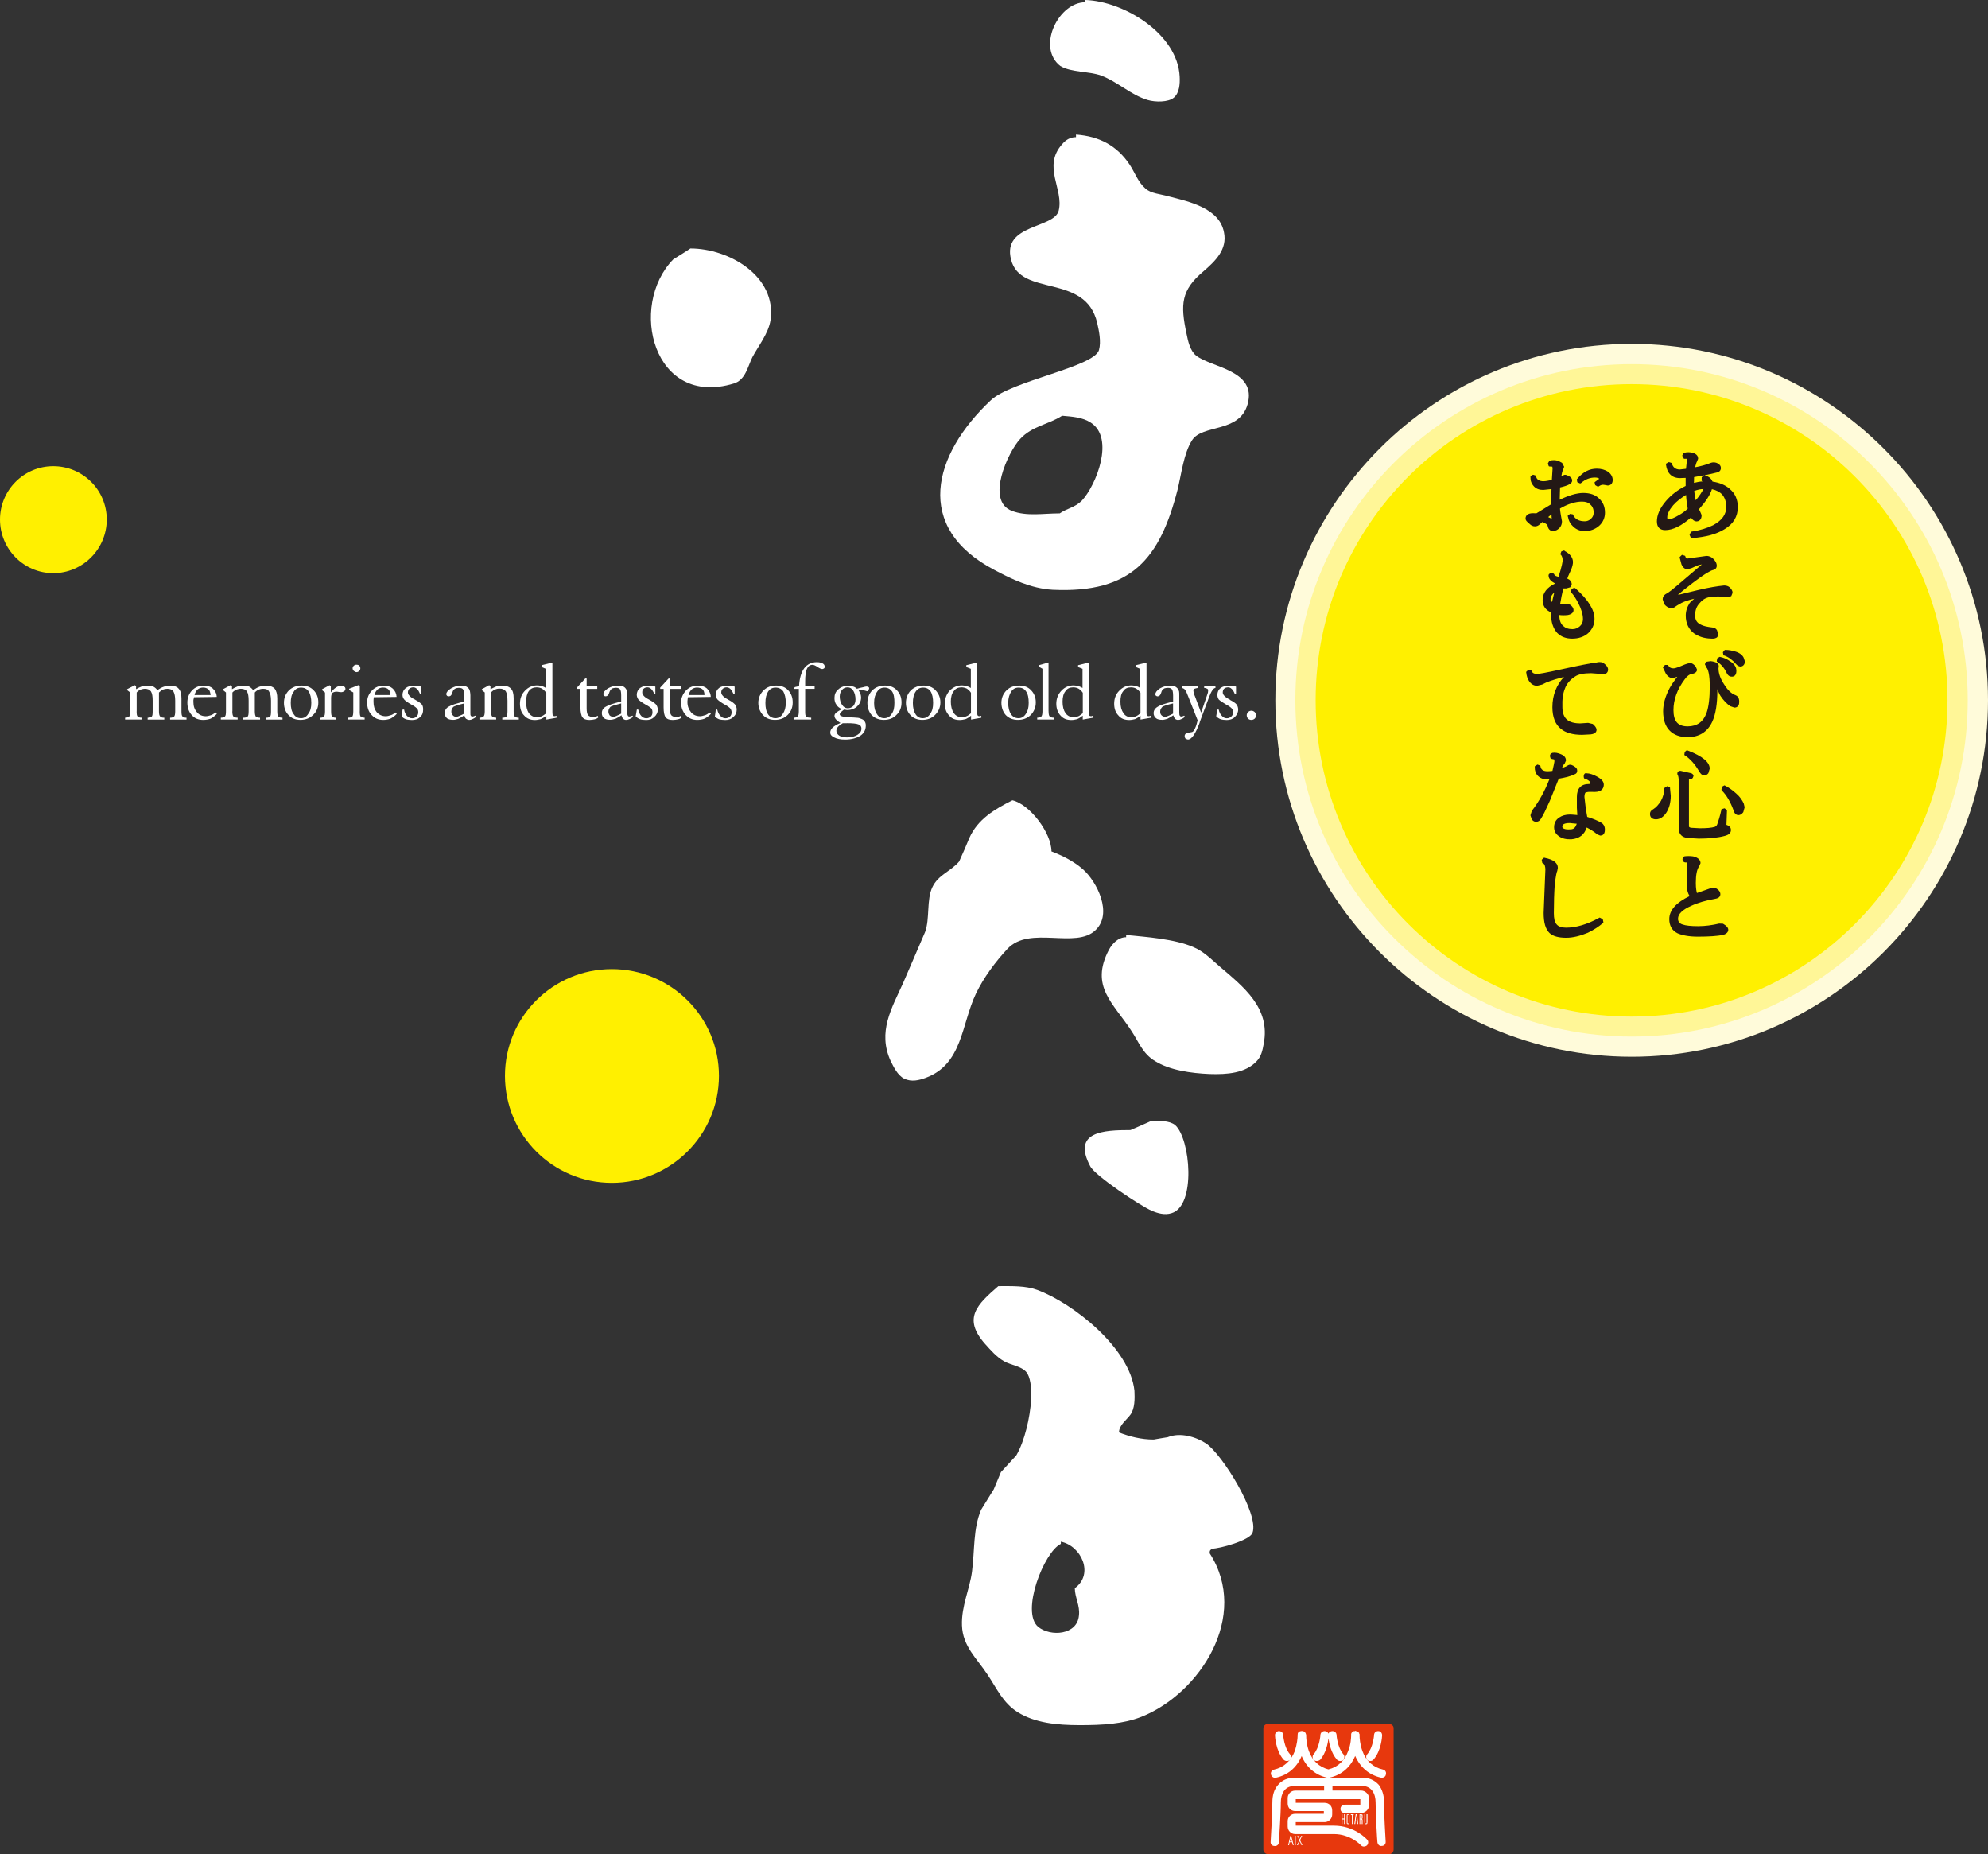 <?xml version="1.0" encoding="UTF-8"?><svg id="_レイヤー_1" xmlns="http://www.w3.org/2000/svg" viewBox="0 0 447.98 417.74"><rect x="0" y="0" width="447.98" height="417.74" fill="#333333" stroke="none"/><g><path d="M113.79,242.38c0,13.31,10.8,24.11,24.08,24.11s24.14-10.8,24.14-24.11-10.87-24.05-24.14-24.05-24.08,10.74-24.08,24.05Z" style="fill:#fff000;"/><path d="M0,117.05c0,6.66,5.38,12.08,12,12.08s12.06-5.41,12.06-12.08-5.42-12.02-12.06-12.02S0,110.43,0,117.05Z" style="fill:#fff000;"/><g><path d="M287.39,157.77c0,44.31,36.01,80.31,80.29,80.31s80.3-36,80.3-80.31-36.04-80.3-80.3-80.3-80.29,36.04-80.29,80.3Z" style="fill:#fffbda;"/><path d="M291.9,157.77c0,41.82,34.01,75.76,75.78,75.76s75.73-33.95,75.73-75.76-33.99-75.73-75.73-75.73-75.78,33.94-75.78,75.73Z" style="fill:#fff697;"/><path d="M438.85,157.77c0,39.35-31.87,71.26-71.17,71.26s-71.21-31.91-71.21-71.26,31.87-71.23,71.21-71.23,71.17,31.91,71.17,71.23Z" style="fill:#fff000;"/><path d="M381.95,113.64c-.3-.91-.51-2.02-.62-3.37,1.08-.4,2.15-.61,3.1-.61h.13c-.33,1.02-1.16,2.34-2.61,3.97m7.59-3.21c-1-.85-2.33-1.38-3.98-1.6-.07-.65-.56-1.11-1.44-1.32-.25,.11-.35,.28-.21,.59,.41,.1,.66,.36,.69,.69h-.16c-.98-.03-2.03,.14-3.13,.5v-.39c0-.64,.03-1.22,.03-1.82,2.28-.33,4.13-.65,5.54-1.07,.34-.06,.54-.28,.54-.53,0-.34-.21-.59-.7-.76-.34-.15-.69-.15-1.02-.02-1.26,.46-2.65,.83-4.2,1.12,.16-1.08,.34-1.8,.62-2.11,.13-.09,.2-.22,.2-.36,0-.47-.36-.78-.98-.94-.58-.2-1.18-.2-1.69,0-.18,.17-.18,.32,.02,.53,.34-.11,.6-.06,.65,0,.25,.12,.29,.42,.26,.83-.13,.98-.18,1.74-.26,2.25-.62,.11-1.23,.16-1.74,.16-1.13,0-1.87-.52-2.23-1.6-.18-.11-.33-.11-.44,.12,.18,1.73,1.1,2.58,2.72,2.58,.41,0,1.02-.02,1.69-.07v2.51c-1.8,.87-3.34,2.03-4.6,3.45-1.28,1.47-1.9,2.99-1.9,4.3,0,1.03,.49,1.53,1.46,1.53,1.74,0,3.75-1.02,5.92-3.02l.04,.13c.24,.61,.62,.98,1.11,.98s.71-.37,.71-1.03c0-.19-.08-.42-.23-.65-.2-.26-.3-.43-.48-.65,1.85-2.02,2.94-3.69,3.18-5.03,1.33,.16,2.26,.67,2.95,1.45,.66,.8,1,1.8,1,3,0,1.88-1.08,3.3-3.23,4.47-1.36,.76-3,1.22-4.95,1.59-.18,.16-.18,.37,.02,.56,3.05-.19,5.39-.83,7.11-1.87,1.85-1.22,2.8-2.73,2.8-4.64,0-1.59-.56-2.91-1.67-3.84m-10.98,6c-1.07,.67-1.95,.97-2.59,.97-.47,0-.7-.23-.7-.85,0-.88,.49-1.91,1.51-3.02,.95-1.1,2.15-2.03,3.54-2.74,.08,1.64,.25,2.93,.51,4.04-.67,.56-1.43,1.07-2.26,1.61Z" style="fill:#231815;"/><path d="M381.18,109.88c-.15,.08-.26,.26-.23,.46,.07,1.33,.27,2.53,.57,3.49,.12,.13,.2,.18,.33,.24,.13,.05,.3-.06,.43-.11,1.49-1.72,2.39-3.09,2.69-4.2,.03-.1-.1-.19-.15-.36-.08-.11-.26-.14-.39-.16-1.03,0-2.1,.17-3.25,.62m2.69,.32c-.38,.68-.9,1.56-1.75,2.53-.16-.67-.26-1.31-.34-2.09,.77-.3,1.44-.43,2.1-.44Z" style="fill:#231815;"/><path d="M389.78,110.14c-1-.88-2.29-1.39-3.87-1.64-.23-.52-.64-1.11-1.7-1.38-.05-.04-.1-.04-.1-.04,1.08-.21,2.06-.44,2.88-.65,.74-.2,.8-.77,.8-.95,0-.37-.13-.84-.95-1.19-.44-.16-.92-.16-1.35,0-.95,.41-2.18,.74-3.52,.99,.2-.76,.34-1.17,.44-1.3-.03,.05,.25-.62,.25-.62,0-.42-.13-1.03-1.21-1.34-.67-.18-1.31-.18-1.97,0-.1,.03-.1,0-.16,.09l-.25,.55,.31,.54c.01,.19,.16,.16,.31,.16h.44v.36s-.15,1.31-.2,1.9c-.39,.04-1.38,.16-1.38,.16-.98,0-1.54-.48-1.8-1.32-.03-.17,0-.17-.16-.19l-.53-.16-.56,.31c-.08,.04-.08,.14-.08,.28,.25,1.94,1.33,3.02,3.18,3.02,0,0,.77-.05,1.25-.05v1.81c-1.74,.85-3.26,2.01-4.46,3.42-1.36,1.58-2.02,3.15-2.02,4.57,0,1.29,.66,1.96,1.87,1.96,1.74,0,3.69-.98,5.8-2.83,.39,.61,.89,.87,1.26,.87,.33,0,1.15-.16,1.15-1.42l-.38-.91s-.07-.16-.23-.39c1.56-1.78,2.54-3.25,2.93-4.54,1.03,.22,1.82,.66,2.34,1.24,.59,.72,.89,1.64,.89,2.73,0,1.72-.93,3.03-2.93,4.13-1.33,.66-3,1.18-4.88,1.46-.12,0-.15,0-.2,.17l-.26,.56,.28,.63c.07,.17,.15,.13,.3,.1,3.1-.24,5.52-.89,7.29-2,2.03-1.2,3-2.89,3-4.95,0-1.77-.61-3.13-1.84-4.14m-13.7-5.25c-.11-.06-.11-.08-.15-.16,.03,.08,.15,.1,.15,.2v-.04m12.1,13.63c-1.02,.66-2.38,1.04-3.97,1.42,.82-.27,1.59-.54,2.25-.9,2.28-1.22,3.43-2.85,3.43-4.86,0-1.27-.34-2.39-1.1-3.3-.69-.85-1.79-1.39-3.16-1.58-.23-.03-.46,.11-.52,.33-.25,1.25-1.23,2.88-3.03,4.82-.11,.15-.11,.38-.08,.53l.44,.66,.17,.42c0,.58-.18,.58-.26,.58-.12,0-.44,0-.69-.67-.12-.11-.2-.33-.4-.33-.13-.05-.26-.1-.38,.02-2.1,1.93-3.97,2.94-5.6,2.94-.72,0-1.07-.32-1.07-1.12,0-1.25,.62-2.61,1.82-4.01,1.2-1.44,2.74-2.52,4.42-3.33,.21-.07,.31-.26,.31-.42v-2.51c0-.09-.03-.2-.18-.3-.05-.07-.18-.11-.28-.11l-1.67,.07c-1.07,0-1.79-.42-2.08-1.31,.46,.61,1.08,1.06,2.03,1.06l1.85-.19c.18,0,.33-.2,.33-.42l.23-2.18c.03-.11,.03-.21,.03-.3,0-.37-.2-.6-.29-.8,.1,0,.31,.04,.52,.1,.59,.14,.59,.36,.59,.52l-.02,.09c-.36,.38-.61,1.13-.76,2.34v.04c0,.13,.05,.21,.13,.32,.08,.08,.25,.14,.33,.11,1.57-.3,3.06-.67,4.31-1.16,.25-.06,.49-.06,.7,.02,.17,.05,.46,.17,.46,.37,0,.02,0,.05-.23,.14-1.37,.39-3.28,.72-5.49,1.02-.18,.07-.3,.23-.33,.44l-.03,1.82v.39c0,.13,.06,.28,.18,.38,.08,.05,.2,.1,.36,.05,1.05-.33,2.02-.53,2.92-.5h.21c.13,0,.23-.06,.28-.13,.1-.1,.13-.19,.13-.3v-.05c-.03-.14-.13-.28-.18-.39,.21,.2,.28,.39,.35,.55,.03,.19,.23,.35,.34,.37,1.53,.14,2.8,.65,3.76,1.48h0c1,.89,1.51,2.04,1.51,3.52,0,1.75-.83,3.15-2.59,4.24m-4.47-10.05c-.64,.03-1.3,.16-1.97,.33,0-.07,.03-.93,.03-1.3,.82-.18,1.59-.28,2.34-.41-.05,0-.1,0-.1,.04l-.52,.39-.02,.72c0,.14,.13,.19,.23,.23Z" style="fill:#231815;"/><path d="M380.15,110.39c-1.51,.7-2.7,1.67-3.75,2.91-1.03,1.19-1.57,2.24-1.57,3.24,0,.77,.44,1.29,1.15,1.29s1.66-.36,2.79-.99c.89-.56,1.67-1.17,2.34-1.75,.08-.09,.15-.23,.15-.27,0-.07-.03-.19-.03-.19-.23-.95-.43-2.3-.46-3.85,0-.2-.1-.3-.2-.39-.16-.05-.29-.05-.41,0m-4.46,6.15c0-.74,.46-1.68,1.34-2.71,.82-.93,1.84-1.68,2.9-2.33,.07,1.2,.21,2.24,.38,3.1-.52,.5-1.23,1.04-2,1.46h0c-1,.6-1.77,.93-2.34,.93-.18,0-.28,0-.28-.44m3.06,.29h0Z" style="fill:#231815;"/><path d="M389.54,132.69c.31,.28,.42,.56,.42,.88,0,.43-.18,.61-.61,.56-1.47-.21-2.85-.22-3.97-.02-1.05,.13-1.92,.6-2.61,1.4-.83,.84-1.23,1.88-1.23,3.17,0,1.16,.56,2,1.54,2.49,.56,.29,1.49,.45,2.74,.62,.33,.05,.57,.19,.79,.44,.15,.22,.23,.45,.23,.68,0,.44-.44,.63-1.35,.55-1.44-.1-2.61-.42-3.52-1.09-1.11-.8-1.67-2.06-1.67-3.65,0-.93,.26-1.79,.8-2.61,.54-.79,1.2-1.47,1.95-1.94-1.74,.33-3.18,.72-4.31,1.22-.38,.17-.69,.38-1.07,.62-.28,.24-.53,.38-.66,.44-.2,.1-.29,.11-.49,.11-.39,0-.79-.24-1.13-.74-.21-.23-.33-.49-.33-.79,0-.39,.18-.72,.62-.86,.57-.3,1.88-1.37,4.13-3.28,2.47-2.19,3.9-3.43,4.28-3.74,.2-.08,.26-.18,.26-.31,0-.21-.2-.27-.47-.23-.57,.02-1.3,.26-2.06,.58-.2,.14-.51,.27-.77,.44-.31,.11-.62,.14-.8,.14-.39,0-.7-.25-.97-.81-.21-.47-.34-.89-.36-1.34,.1-.19,.28-.25,.46-.09,.16,.45,.48,.69,.92,.69,.29,0,.98-.06,2.13-.29,1.16-.19,1.87-.26,2.11-.26,.44,0,.84,.11,1.13,.4,.49,.43,.77,.91,.77,1.38,0,.29-.23,.52-.54,.62-.92,.23-2.52,1.2-4.8,2.93-1.9,1.48-3.15,2.54-3.7,3.16-.16,.08-.2,.2-.2,.25,0,.16,.1,.18,.3,.18,.05,0,.11,0,.18-.02,1.7-.41,3.41-.84,5.11-1.25,2.3-.53,4.23-.84,5.74-.96,.48-.05,.79,.08,1,.3Z" style="fill:#231815;"/><path d="M378.57,125.45c-.13,.1-.1,.07-.05,.24l.39,1.47c.34,.74,.79,1.09,1.34,1.09l.95-.26s.85-.39,.85-.39c.52-.26,1-.37,1.46-.44-1.02,.87-4.03,3.43-4.03,3.43-2.65,2.3-3.62,3.02-3.96,3.15-.71,.38-.85,.91-.85,1.3l.36,1.08c.46,.57,.98,.87,1.51,.87l.67-.1,.76-.51,.98-.56c.75-.37,1.77-.69,2.82-.93-.31,.34-.74,.61-1.02,.97-.57,.9-.88,1.8-.88,2.85,0,1.74,.69,3.11,1.9,4.01,1.01,.67,2.19,1.1,3.73,1.15,.72,.07,1.2-.05,1.49-.34l.21-.63-.29-.93c-.23-.36-.58-.58-1-.6-1.25-.15-2.05-.33-2.59-.62-.93-.41-1.34-1.07-1.34-2.08,0-1.19,.34-2.11,1.08-2.85,.67-.79,1.39-1.18,2.34-1.32,1.13-.19,2.47-.13,3.92,.04l.8-.23,.3-.75c0-.42-.21-.8-.64-1.23h0c-.31-.28-.75-.43-1.26-.43-1.52,.15-3.49,.47-5.85,1.03,0,0-3.28,.8-4.57,1.11,.66-.61,1.74-1.48,3.29-2.67,2.72-2.09,4.02-2.79,4.57-2.93,.77-.13,.9-.7,.9-.98,0-.58-.33-1.16-.93-1.71-.39-.31-.87-.51-1.38-.51l-4.25,.59c-.23,0-.44-.16-.52-.45-.05-.14,0-.14-.15-.19l-.61-.19-.46,.44m.56,.39c-.1-.04-.11-.07-.11-.16,0,.07,.06,.11,.11,.16h0m.21-.28q.05,.12,.05,.2h0c0-.07-.05-.2-.05-.2m3.2,.8l2.02-.27c.31,0,.61,.11,.84,.27,.41,.41,.62,.75,.62,1.11,0,0,0,.12-.21,.2-.98,.23-2.59,1.23-4.93,3.01-1.93,1.52-3.18,2.52-3.77,3.2-.06,0-.31,.56-.31,.56,0,.27,.2,.61,.72,.61l.29-.06s1.41-.33,2.75-.66c-.69,.23-1.36,.48-1.93,.66l-1.18,.69-.61,.37-.3,.08c-.23,0-.52-.19-.84-.55l-.21-.53c0-.14,.08-.39,.38-.49,.64-.31,1.97-1.4,4.21-3.34l4.34-3.74c.29-.18,.34-.47,.34-.62l-.18-.49-.69-.14c-.66,.02-1.36,.25-2.21,.6-.03,.03-.82,.41-.82,.41,.05-.02-.61,.17-.61,.17-.26,0-.42-.32-.57-.58,0,0-.05-.2-.13-.39,.23,.12,.52,.22,.75,.22l2.23-.28m.33,7.38c2.33-.54,4.24-.84,5.69-.93,.29-.03,.52,0,.71,.19,.2,.2,.29,.34,.29,.56,0,0,0,.15-.01,.16h-.12c-1.49-.28-2.92-.28-4.15-.05-.72,.07-1.38,.44-1.95,.83,.12-.07,.17-.23,.17-.33,0-.06,0-.12-.02-.17-.05-.16-.26-.28-.44-.26-.76,.13-1.39,.31-2.05,.49,1-.24,1.89-.49,1.89-.49m2.64,9.3c-1.33-.06-2.41-.41-3.23-1.01-1.03-.78-1.53-1.84-1.53-3.31,0-.81,.23-1.65,.76-2.38,.15-.31,.44-.45,.67-.7-.66,.9-1.06,1.84-1.06,3.02,0,1.33,.66,2.28,1.84,2.9,.58,.26,1.48,.49,2.85,.63,.16,.03,.31,.11,.43,.25l.21,.46v.05s-.21,.16-.94,.08Z" style="fill:#231815;"/><path d="M391.01,147.2c-.75-.2-1.41-.32-2.21-.32-.18,.12-.21,.24-.07,.43,1,.34,1.97,1.06,2.8,2.07,.3,.37,.57,.41,.89,.27,.21-.06,.34-.27,.34-.66,0-.23-.08-.44-.16-.7-.34-.5-.82-.84-1.59-1.09m-1.42,2.04c-.56-.39-1.28-.67-2.07-.82-.21,.03-.31,.15-.21,.4,.9,.58,1.71,1.52,2.23,2.68,.2,.38,.44,.61,.77,.5,.39-.03,.52-.34,.52-.84,0-.14,0-.3-.03-.42-.1-.52-.54-1.02-1.21-1.5m1.39,7.77c-1.02-.33-1.95-1.19-2.8-2.55-.87-1.4-1.31-2.65-1.31-3.89v-.35c.1-.44-.41-.72-1.41-.93-.59-.02-.85,.09-.85,.36,0,.14,.11,.34,.26,.52,.59,.61,.82,2.11,.82,4.51,0,2.68-.2,4.7-.69,6.03-.84,2.22-2.41,3.34-4.7,3.34s-3.59-1.34-3.59-4.07c0-2.46,.82-4.88,2.56-7.12,.62-.88,1.3-1.42,1.92-1.47,.56-.11,.8-.26,.8-.53,0-.12-.03-.29-.16-.44-.36-.39-.64-.62-.9-.62-.34,0-.93,.23-1.88,.62-.94,.36-1.59,.61-1.94,.61-.59,0-1.13-.28-1.47-.8-.18-.12-.36,0-.43,.13,.06,.51,.29,.89,.56,1.25,.38,.51,.75,.76,1.21,.76,.2,0,.48-.07,1-.34,.66-.21,1.05-.39,1.07-.42-.97,1.09-1.79,2.32-2.43,3.6-.92,1.8-1.41,3.49-1.41,5.06,0,1.8,.44,3.11,1.34,4.06,.9,.85,2.1,1.34,3.75,1.34,2.44,0,4.13-1.1,5.19-3.28,.69-1.56,1.08-3.83,1.08-6.85,0-.64-.03-1.38-.06-2.2,.36,1.17,.95,2.23,1.59,3.25,.64,1,1.33,1.74,2.03,2.15,.25,.2,.52,.25,.71,.25,.41,0,.62-.22,.64-.56,.08-.8-.05-1.24-.49-1.42Z" style="fill:#231815;"/><path d="M388.62,146.47l-.38,.48,.11,.61c0,.13,.05,.1,.22,.13,.97,.35,1.85,1.02,2.67,1.96,.54,.61,1.1,.57,1.38,.42,.25-.12,.57-.42,.57-1.08l-.28-.84c-.28-.58-.93-1.08-1.79-1.34h0c-.74-.23-1.52-.39-2.33-.39-.1,0-.07,0-.18,.06m3.24,2.62c-.62-.71-1.34-1.25-2.08-1.64,.39,.04,.74,.04,1.05,.15,.7,.19,1.15,.54,1.38,.9l.13,.48c0,.26-.08,.3-.08,.3-.05,0-.15,.09-.4-.2Z" style="fill:#231815;"/><path d="M387.45,148.02l-.48,.3-.11,.61c0,.15,.1,.15,.24,.25,.82,.57,1.51,1.38,2.03,2.52,.4,.77,.98,.77,1.25,.75,.38-.04,.9-.3,.9-1.3l-.05-.5c-.15-.64-.64-1.26-1.46-1.72-.59-.43-1.33-.76-2.13-.92-.13,0-.1-.05-.2,0m2.48,3.31c-.46-.89-.92-1.54-1.58-2.15,.3,.13,.67,.22,.97,.41h0c.64,.43,.98,.82,1.1,1.26v.3c0,.43-.16,.43-.16,.43-.08,0-.21,.03-.33-.26m-.15-2.39h0Z" style="fill:#231815;"/><path d="M384.43,149.09l-.25,.56,.38,.76c.31,.36,.72,1.42,.72,4.26,0,2.63-.25,4.56-.69,5.85-.72,2.1-2.18,3.12-4.29,3.12-2.23,0-3.2-1.18-3.2-3.66,0-2.34,.84-4.66,2.51-6.89,.54-.79,1.15-1.2,1.64-1.25,.74-.13,1.16-.48,1.16-.97l-.29-.69c-.43-.52-.83-.79-1.2-.79-.26,0-.74,.06-2.05,.64-1.15,.5-1.62,.55-1.77,.55-.56,0-.85-.16-1.13-.58-.1-.14-.06-.19-.21-.19h-.56s-.43,.43-.43,.43c-.1,.11-.05,.11,0,.24l.67,1.4c.43,.57,.9,.9,1.52,.9,0,0,.75-.25,1-.31-.61,.87-1.23,1.64-1.72,2.55-.98,1.85-1.47,3.61-1.47,5.24,0,1.84,.49,3.38,1.5,4.37,.94,.94,2.28,1.45,4.02,1.45,2.57,0,4.47-1.16,5.54-3.46,.79-1.67,1.16-4.06,1.16-7.08v-.28c.21,.49,.41,1.08,.71,1.53,.71,1.06,1.44,1.79,2.18,2.3l.95,.33c.62,0,1-.39,1.06-.95,.15-1.2-.34-1.67-.8-1.84h.03c-.92-.3-1.8-1.15-2.57-2.39-.88-1.31-1.3-2.52-1.3-3.66l.05-.35c.1-.67-.47-1.12-1.8-1.28l-1.08,.15m-5.21,1.68c1.18-.51,1.57-.54,1.7-.54,0,0,.18,0,.57,.46,0,0,.03,.08,.07,.11-.07,.05-.44,.16-.44,.16-.8,.1-1.46,.62-2.2,1.65-1.75,2.33-2.64,4.83-2.64,7.36,0,3.72,2.2,4.47,4.02,4.47,2.51,0,4.16-1.19,5.1-3.61,.49-1.28,.72-3.32,.72-5.86,0,.2,.01,.56,.01,.56,0,2.94-.33,5.19-1.1,6.71-.91,1.99-2.44,2.99-4.73,2.99-1.52,0-2.67-.43-3.46-1.2-.82-.89-1.21-2.11-1.21-3.79,0-1.49,.46-3.12,1.36-4.9,.64-1.2,1.46-2.38,2.41-3.48,.1-.07,.1-.33,0-.49-.1-.15-.31-.23-.48-.15l-1.08,.38-.87,.29c-.31,0-.62-.15-.84-.56,0,0-.05-.07-.16-.25,.35,.23,.74,.34,1.13,.34,.43,0,1.12-.25,2.12-.66m6.19-1.02c.95,.13,1.05,.34,1.05,.34v.47c0,1.31,.46,2.65,1.42,4.11,.85,1.42,1.85,2.34,2.92,2.73h0c.21,.08,.3,.28,.3,.64v.31c-.07,.21-.08,.21-.26,.21l-.49-.18c-.64-.41-1.31-1.07-1.93-2.01-.64-1.01-1.2-2.02-1.49-3.2-.07-.17-.3-.32-.46-.25-.23,0-.34,.2-.36,.42-.13-1.75-.41-2.89-.93-3.49,0,0-.05-.06-.07-.1h.31Z" style="fill:#231815;"/><path d="M375.49,177.65c-.05,1.04-.33,2.08-.87,2.97-.51,.94-1.18,1.56-1.82,1.98-.38,.26-.53,.49-.53,.8,0,.5,.29,.79,.88,.79,.77,0,1.46-.48,2.03-1.45,.59-.97,.88-2.09,.88-3.46,0-.59-.06-1.1-.15-1.63-.15-.14-.3-.14-.44,0m4.69-8.16c-.2,0-.29,.17-.23,.42,1.26,.79,2.36,2.01,3.37,3.7,.2,.48,.44,.71,.64,.71,.26,0,.46-.12,.62-.35,.18-.24,.23-.47,.23-.78,0-1.27-1.52-2.46-4.64-3.69m10.83,9.59c-.75-.7-1.56-1.25-2.42-1.71-.23,.03-.31,.14-.28,.39,1.15,1.15,2.03,2.74,2.72,4.69,.18,.47,.39,.75,.71,.75s.53-.17,.74-.47c.16-.2,.21-.56,.21-.88,0-.22-.03-.44-.08-.61-.34-.73-.82-1.45-1.59-2.17m-1.98,7.24l-.38-.2s-.06-.24-.06-.33c0-.36,.03-1.39,.15-3.11-.11-.15-.28-.23-.46-.08-.31,1.49-.61,2.64-.97,3.3-.14,.43-.44,.66-.69,.76-.82,.25-2.02,.41-3.59,.41-.85,0-1.53-.03-2.05-.16-.54-.05-.8-.35-.8-.78v-10.5c0-.26,.25-.46,.74-.46,.15,0,.2-.12,.26-.24,0-.2-.06-.26-.2-.26-1.34-.37-2.11-.53-2.34-.56-.07,0-.13,0-.2,.06-.07,.04-.07,.13,.03,.25,.15,.28,.28,1.04,.28,2.19v10.16c0,.97,.51,1.45,1.54,1.62,.69,.11,1.47,.14,2.51,.14,2.3,0,4.23-.2,5.72-.57,.77-.21,1.16-.54,1.16-.97,0-.28-.23-.48-.65-.66Z" style="fill:#231815;"/><path d="M375.2,177.43q-.17,.08-.17,.22c0,.95-.26,1.87-.74,2.77-.54,.86-1.08,1.47-1.72,1.87-.48,.25-.76,.58-.76,1.11,0,.74,.49,1.19,1.34,1.19,.95,0,1.77-.58,2.41-1.6,.62-1.03,.93-2.26,.93-3.71l-.16-1.67c0-.14,.05-.14-.07-.24l-.57-.25-.51,.31m-2.52,5.97c0-.11,.03-.28,.26-.42,.77-.45,1.49-1.17,2.08-2.15,.25-.54,.48-1.07,.62-1.62l.05,.06c0,1.26-.28,2.39-.82,3.26-.51,.82-1.07,1.2-1.71,1.2-.49,0-.49-.19-.49-.33Z" style="fill:#231815;"/><path d="M380.08,169.03l-.44,.37-.08,.58c0,.2,.08,.2,.18,.23,1.18,.82,2.25,2,3.16,3.6,.25,.41,.63,.89,1.07,.89s.77-.2,1-.51l.3-1.01c0-1.47-1.62-2.82-4.95-4.1q-.13-.06-.23-.06m3.88,4.83l-.33-.48c-.74-1.23-1.52-2.2-2.42-2.95,2.49,1.16,3.21,2.16,3.21,2.74l-.2,.53c-.07,.15-.16,.21-.26,.21v-.07Z" style="fill:#231815;"/><path d="M388.57,176.95l-.56,.29-.08,.59c-.05,.12,0,.1,.08,.27,1.07,1.06,1.95,2.6,2.64,4.5,.21,.82,.72,1.05,1.08,1.05,.31,0,.74-.16,1.1-.66l.31-1.12-.2-.83c-.31-.7-.83-1.51-1.66-2.23h0c-.77-.7-1.61-1.33-2.51-1.78-.16-.07-.13-.13-.21-.07m2.87,5.36c-.57-1.56-1.26-2.79-2.11-3.91,.46,.34,.93,.62,1.44,1,.67,.67,1.13,1.34,1.44,2.02l.05,.44-.15,.67c-.15,.2-.28,.21-.38,.21-.08,0-.2-.07-.3-.44Z" style="fill:#231815;"/><path d="M378.07,173.93c-.13,.21-.13,.49,0,.71,.07,.06,.25,.47,.25,1.97v10.16c0,1.18,.71,1.87,1.95,2.02l2.54,.15c2.36,0,4.33-.21,5.82-.61,.98-.25,1.42-.67,1.42-1.34,0-.33-.11-.8-.85-1.1h0s-.08,0-.16-.07v-.03l.11-3.06v-.18s0-.02-.07-.08l-.46-.37-.61,.18c-.13,0-.08,.08-.13,.25-.33,1.44-.67,2.51-.92,3.2-.13,.32-.34,.45-.51,.54-.77,.25-1.9,.33-3.43,.33l-1.97-.11c-.46-.1-.46-.23-.46-.38v-10.5l.38-.06c.3-.04,.54-.24,.58-.59l.08-.04c0-.38-.25-.63-.54-.72h0l-2.34-.53c-.23-.05-.48,.03-.69,.24m2.24,14.04c-.82-.11-1.15-.48-1.15-1.2v-10.16c0-1.09-.08-1.64-.15-2,.31,.08,.85,.19,1.24,.32-.39,.24-.48,.55-.48,.7v10.5c0,.65,.39,1.04,1.13,1.15l2.11,.2c1.64,0,2.88-.12,3.7-.41,.43-.16,.75-.45,.93-.96,.21-.39,.43-.94,.54-1.52,0,.57-.07,1.21-.07,1.21l.21,.61c.02,.15,.02,.1,.17,.15l.33,.16c.17,.06,.41,.15,.41,.28,0,.29-.64,.48-.89,.57-1.39,.4-3.31,.53-5.57,.53l-2.49-.11m7.97-5.23s.03-.01,.03-.07l-.03,.07h0Z" style="fill:#231815;"/><path d="M388.13,210.22c-1.13,.23-2.93,.37-5.52,.37-1.95,0-3.44-.26-4.39-.72-1.05-.54-1.61-1.44-1.61-2.78,0-1.9,1.52-3.59,4.69-5.04-.54-.52-.85-1.54-.85-3.08,0-.06,.11-1.42,.16-4,.12-.54-.03-.87-.29-1-.13-.11-.33-.11-.62-.11-.2-.15-.2-.3-.03-.52,.49-.1,1.09-.1,1.8,0,.87,.21,1.33,.59,1.33,1.13,0,.17-.05,.31-.2,.49-.61,.67-.85,2.02-.85,3.95,0,1.47,.15,2.39,.47,2.76,.69-.28,1.74-.68,3.07-1.11,.34-.09,.64-.17,.77-.17,.31,0,.57,.17,.82,.36,.3,.25,.34,.47,.34,.71,0,.35-.21,.54-.75,.63-2.11,.36-4.01,.87-5.54,1.56-2.15,.99-3.2,2.12-3.2,3.34,0,.89,.41,1.45,1.31,1.71,.7,.29,1.95,.38,3.62,.38s3.26-.19,4.83-.62c.18-.02,.44-.02,.61,.1,.64,.29,.93,.63,.93,.93,0,.37-.3,.6-.9,.75Z" style="fill:#231815;"/><path d="M379.56,192.92c-.1,.07-.16,.12-.21,.16-.13,.18-.21,.34-.21,.52,0,.19,.08,.41,.26,.56,.07,.06,.25,.14,.34,.14h.41s.03,.15,.03,.47v.18l-.1,4c0,1.39,.23,2.26,.67,2.93-3.03,1.45-4.59,3.18-4.59,5.2h0c0,1.46,.62,2.57,1.85,3.18,1.02,.45,2.54,.76,4.59,.76,2.66,0,4.43-.15,5.6-.37h0c.98-.26,1.25-.76,1.25-1.18,0-.47-.43-.93-1.18-1.36l-.87-.04c-1.54,.37-3.18,.59-4.75,.59s-2.79-.12-3.49-.38c-.66-.19-1.03-.63-1.03-1.3,0-1.06,1-2.03,2.97-2.9,1.49-.7,3.33-1.22,5.44-1.59,.98-.15,1.13-.7,1.13-1.03s-.15-.71-.48-.98c-.36-.33-.75-.5-1.15-.5l-.85,.23s-2.05,.72-2.8,.98c-.08-.32-.25-.93-.25-2.27,0-1.84,.25-3.07,.75-3.74l.31-.71c0-.54-.31-1.23-1.69-1.54-.74-.09-1.38-.09-1.97,0m1,.69h0m-2.18,15.86c-.88-.47-1.37-1.25-1.37-2.39,0-1.68,1.52-3.3,4.51-4.64,.15-.04,.21-.21,.23-.33v-.07c0-.09-.05-.24-.1-.3-.53-.43-.72-1.38-.72-2.78l.15-3.97v-.21c0-.31-.08-.82-.41-1.07,.21,0,.46,0,.74,.05,.93,.21,.93,.58,.93,.71l-.05,.2c-.62,.79-.98,2.18-.98,4.25s.36,2.76,.66,3.06c.03,.11,.26,.13,.43,.11l3.08-1.11,.59-.11c.18,0,.36,.06,.57,.2,.15,.16,.23,.3,.23,.39,0,.07-.15,.17-.44,.22-2.18,.37-4.08,.9-5.66,1.64-2.28,1.01-3.44,2.29-3.44,3.66,0,.72,.28,1.69,1.61,2.11,.74,.28,2,.38,3.74,.38s3.31-.19,4.96-.64l.26,.04c.71,.41,.71,.6,.71,.6,0,.12-.23,.25-.57,.35-1.03,.21-2.9,.35-5.41,.35-1.85,0-3.31-.21-4.23-.7Z" style="fill:#231815;"/><path d="M362.12,106.65c-.54-.42-1.39-.63-2.3-.63-1.57,0-2.88,.7-4.09,2.11,0,.22,.1,.34,.34,.34,.97-.87,2.11-1.34,3.34-1.34,.77,0,1.3,.26,1.59,.75-.43,.26-.82,.56-1.23,.97-.03,.21,.08,.33,.31,.38,.46-.32,.82-.43,1.16-.43,.15,0,.33,0,.51,.06,.26,.07,.41,.07,.52,.07,.49,0,.71-.21,.71-.77s-.25-1.08-.87-1.52m-2.03,5.95c-.82-.73-1.94-1.1-3.31-1.1-1.61,0-3.51,.56-5.69,1.8,0-1.5,0-2.71,.02-3.81,1.8-.4,2.72-.77,2.72-1.2,0-.19-.05-.36-.31-.5-.54-.3-.8-.48-1-.39-.31,.22-.72,.45-1.26,.64,.13-1.14,.31-1.96,.57-2.39,.16-.24,.18-.38,.18-.5,0-.13-.02-.35-.21-.56-.23-.18-.44-.33-.69-.38-.61-.18-1.23-.18-1.74-.02-.2,.16-.2,.32,0,.52,.34-.02,.62,0,.69,.08,.21,.12,.28,.35,.25,.81-.05,.68-.13,1.66-.25,2.84-.88,.28-1.62,.37-2.21,.37s-1.03-.09-1.41-.34c-.38-.26-.59-.63-.69-1.09-.2-.12-.33-.1-.44,.11-.02,.67,.19,1.23,.66,1.74,.47,.47,1.08,.71,1.8,.71,.67,0,1.41-.08,2.29-.24-.06,1.45-.11,2.7-.11,3.76v.37c-1.69,1.02-2.9,1.79-3.62,2.26-.3-.05-.61-.05-.85-.05-.83,0-1.26,.22-1.26,.79,0,.13,.08,.33,.29,.44,.33,.26,.52,.42,.52,.48,.26,.29,.53,.38,.88,.38,.28,0,.59-.06,.82-.33,.23-.23,.44-.5,.71-.71,1.1,.37,1.67,.79,1.74,1.23,.03,.63,.34,.89,.84,.89,.13,0,.29,0,.49-.11,.64-.3,1.05-.84,1.05-1.64,0-.04-.08-.37-.19-1.04-.18-.66-.25-1.43-.26-2.05,1.93-1.18,3.79-1.79,5.43-1.79,.9,0,1.59,.31,2.18,.79,.57,.57,.89,1.22,.89,2.13,0,.71-.26,1.32-.77,1.69-.49,.49-1.05,.69-1.65,.69-1.49,0-2.44-.58-2.97-1.67-.18-.07-.36-.04-.43,.15,.15,.83,.49,1.52,1.08,2.01,.59,.57,1.36,.84,2.26,.84,1.15,0,2.21-.38,3.02-1.08,.75-.72,1.18-1.62,1.18-2.62,0-1.14-.43-2.19-1.21-2.92m-10.26,4.83c-.08,0-.15-.03-.31-.14-.34-.23-.87-.44-1.41-.74,.58-.52,1.26-1.01,1.9-1.45,.03,1.32,.05,1.96,.05,1.88,0,.31-.05,.45-.23,.45Z" style="fill:#231815;"/><path d="M362.38,106.29h0c-.7-.46-1.59-.7-2.56-.7-1.67,0-3.11,.75-4.39,2.28-.1,.11-.1,.07-.1,.18l.1,.58,.59,.27c.11,.03,.18,0,.31-.11,.92-.82,1.98-1.2,3.08-1.2,.44,0,.72,.08,.98,.27-.38,.3-.92,.68-.92,.68-.1,.08-.15,.08-.15,.17l.02,.03,.12,.55,.56,.33c.11,.06,.11,0,.26-.05,.38-.28,.72-.36,.97-.36l.39,.05,.64,.12c.71,0,1.13-.49,1.13-1.23s-.38-1.36-1.03-1.88m-6.62,1.88q.11-.11,.21-.11s-.13,.05-.21,.11m4.1,.67c.07-.04,.13-.09,.23-.08-.1,.03-.17,.03-.23,.08m2.43-.29l-.43-.08-.61-.12c-.08,0-.2,.12-.28,.12,.13-.09,.23-.23,.23-.23,.13-.07,.23-.22,.23-.38,0-.06-.03-.15-.07-.17-.36-.66-1.05-.97-1.95-.97-.61,0-1.16,.16-1.75,.37,.66-.44,1.34-.62,2.16-.62s1.51,.16,2.08,.56c.48,.29,.65,.69,.65,1.15,0,.38-.13,.38-.28,.38Z" style="fill:#231815;"/><path d="M360.32,112.3c-.85-.85-2.06-1.24-3.54-1.24s-3.36,.58-5.31,1.53c0-.79,.08-2.34,.08-2.77,1.87-.43,2.72-.89,2.72-1.53,0-.24-.05-.59-.49-.88-.51-.29-1.06-.61-1.47-.33,0,0-.3,.13-.48,.23,.11-.69,.25-1.22,.38-1.42l.26-.73-.46-.87-.87-.46c-.64-.21-1.31-.21-1.94-.03-.08,.03-.08,0-.1,.09l-.3,.53,.2,.61c.1,.08,.2,.08,.39,.08l.42,.03h0l.05,.45s-.13,1.82-.16,2.54c-.75,.16-1.41,.29-1.87,.29s-.87-.07-1.18-.29c-.28-.2-.44-.43-.48-.75-.05-.17,0-.23-.16-.26l-.56-.17-.46,.28c-.13,.07-.11,.15-.11,.28-.02,.74,.18,1.42,.77,2.06,.52,.56,1.21,.81,2.1,.81,0,0,1.2-.14,1.87-.2-.02,.75-.11,3.29-.11,3.29v.16c-.34,.2-3.05,1.89-3.3,2.02-.2-.02-.75-.03-.75-.03-1.44,0-1.69,.74-1.69,1.2,0,.15,.06,.48,.43,.78l.52,.47c.3,.3,.69,.51,1.18,.51,.41,0,.77-.15,1.13-.51,0,0,.3-.27,.53-.47,1,.41,1.18,.69,1.18,.83,.18,1.11,.93,1.22,1.26,1.22l.7-.18c.76-.38,1.28-1.04,1.28-2.02l-.2-1.1s-.23-1.26-.25-1.78c1.79-1.04,3.44-1.56,4.97-1.56,.79,0,1.46,.2,1.88,.67,.51,.44,.74,1.04,.74,1.81,0,.58-.21,1.02-.61,1.39-.43,.39-.87,.56-1.38,.56-1.28,0-2.16-.44-2.64-1.42-.05-.15,0-.15-.13-.15l-.57-.09-.47,.38c-.11,.09-.05,.15,0,.25,.18,.97,.57,1.65,1.18,2.21,.69,.67,1.57,1.03,2.59,1.03,1.25,0,2.38-.4,3.3-1.22,.85-.78,1.28-1.8,1.28-2.93,0-1.34-.43-2.36-1.36-3.22m-14.6-4.67v0m8.2,8.98c-.08-.06-.08-.08-.11-.19,.01,.11,.11,.11,.11,.19h0m5.92,1.23c-.72,.67-1.67,.97-2.72,.97-.79,0-1.49-.21-2.05-.72-.21-.27-.43-.61-.61-.92,.61,.67,1.51,1.14,2.71,1.14,.72,0,1.39-.22,1.95-.76,.54-.52,.87-1.21,.87-2.03,0-.99-.33-1.81-1-2.43-.64-.62-1.44-.89-2.46-.89-1.74,0-3.62,.6-5.69,1.82-.1,.11-.18,.23-.18,.39l.26,2.11,.2,.95c0,.61-.28,1.03-.8,1.21-.03,.07-.29,.12-.29,.12-.18,0-.33,0-.43-.5-.08-.61-.71-1.14-1.97-1.59-.21-.07-.38,0-.46,.12l-.72,.63c-.21,.23-.36,.3-.53,.3-.21,0-.41-.07-.57-.3l-.61-.5c-.1-.08-.1-.13-.1-.13,0-.12,0-.41,.83-.41l.79,.09c.13,0,.25,0,.33-.09l3.56-2.19c.13-.09,.2-.23,.2-.39v-.37l.16-3.76c0-.09-.05-.23-.2-.31-.05-.09-.25-.14-.29-.11l-2.25,.28c-.67,0-1.1-.26-1.54-.65,0-.03,0-.07-.03-.14t.03,.04c.46,.25,1.01,.43,1.62,.43,.64,0,1.36-.11,2.39-.37,.1-.07,.26-.18,.26-.4l.26-2.83v-.21c0-.42-.11-.71-.31-.89,.14,.01,.31,.01,.52,.07l.49,.25,.15,.27s-.15,.32-.15,.32c-.33,.47-.51,1.27-.71,2.57h0c0,.15,.08,.3,.21,.37,.13,.07,.28,.12,.41,.04,0,0,1.18-.6,1.28-.65,.05,.04,.67,.35,.67,.35,.08,.04,.08,.07,.08,.13-.08,.06-.51,.43-2.41,.8-.21,0-.29,.18-.29,.4l-.12,3.81c0,.12,.12,.23,.17,.3,.2,.11,.34,.11,.49,.05,2.13-1.18,4.06-1.72,5.52-1.72,1.3,0,2.26,.32,3,.98,.77,.65,1.1,1.52,1.1,2.61,0,.89-.33,1.65-1.05,2.31Z" style="fill:#231815;"/><path d="M349.76,114.75l-1.91,1.52c-.15,.1-.21,.25-.21,.36,.06,.2,.21,.26,.34,.33l1.29,.65,.56,.28c.21,0,.67-.13,.67-.93l-.05-1.88c0-.16-.12-.34-.25-.46-.15-.03-.33,0-.45,.11m-.13,1.15c0,.48,.05,.82,.05,.99-.11-.05-.48-.24-.8-.37,.3-.25,.39-.33,.75-.62m.2,1.13v0h0m-.11,.08c0,.11,.03,.14,.03,.18h0c-.03-.07-.03-.12-.03-.12v-.06Z" style="fill:#231815;"/><path d="M350.06,136.34c-.7-.29-1.1-.68-1.1-1.23,0-1.11,.67-2.02,1.88-2.64-.34,1.45-.61,2.74-.79,3.87m4.72-3.43c-.18,0-.33,.11-.33,.3,.57,.76,1.12,1.59,1.58,2.47,.75,1.41,1.08,2.68,1.08,3.79,0,.79-.23,1.39-.79,1.92-.49,.48-1.2,.75-1.97,.75-1.02,0-1.83-.26-2.36-.82-.74-.63-1.08-1.61-1.08-2.89v-.29c.74,.1,1.52,.05,2.38,0,.58-.16,.9-.38,.9-.67,0-.26-.15-.46-.38-.67-.26-.22-.52-.34-.87-.32-.51,.16-1.15,.16-1.85,0,.08-1.42,.38-2.88,.9-4.34,.44-.02,.74-.02,1.03,0,.49,.09,.74-.12,.74-.47,0-.26-.11-.54-.43-.76-.23-.22-.44-.33-.69-.39,.28-.74,.64-1.49,1-2.29,.26-.73,.39-1.22,.39-1.56,0-.84-.52-1.56-1.61-2.21-.23-.02-.38,.1-.38,.34,.38,.35,.51,.86,.51,1.44,0,.55-.36,1.93-1.02,4.24-1.05-.12-1.55-.4-1.72-.92-.15-.1-.31-.1-.42,.12,0,.8,.61,1.39,1.8,1.8l-.06,.06c-2.03,.85-3.06,2.05-3.06,3.65,0,1.28,.57,2.16,1.8,2.65v.59c0,1.67,.46,2.98,1.33,3.88,.79,.83,1.74,1.17,3.1,1.17s2.48-.34,3.31-1.11c.84-.75,1.28-1.75,1.28-2.92,0-1.88-1.37-4.09-4.11-6.53Z" style="fill:#231815;"/><path d="M350.71,132.1c-1.44,.69-2.15,1.71-2.15,3.01,0,.49,.21,1.23,1.31,1.63,.16,0,.26,0,.38-.04,.08-.1,.2-.24,.23-.31l.82-3.8c.05-.15,0-.36-.16-.46-.13-.06-.31-.09-.43-.02m-1.31,3.01c0-.67,.31-1.15,.85-1.65-.21,.92-.38,1.65-.51,2.14-.25-.16-.34-.38-.34-.49Z" style="fill:#231815;"/><path d="M352.47,124.01l-.62,.21-.21,.56s-.02,.05-.02,.08c0,.07,.03,.07,.15,.16,.24,.31,.36,.75,.36,1.2,0,.3-.13,1.25-.92,3.72-.49-.09-.9-.26-.95-.49,0-.06-.08-.16-.2-.23-.34-.22-.79-.15-1.05,.21-.05,.05-.05,.14-.05,.23,0,.79,.61,1.34,1.48,1.8-1.82,.87-2.82,2.11-2.82,3.71,0,1.38,.69,2.29,1.9,2.79v.45c0,1.78,.49,3.2,1.39,4.19,.85,.86,1.98,1.28,3.39,1.28s2.67-.42,3.57-1.22c.93-.87,1.44-1.93,1.44-3.23,0-2.04-1.39-4.29-4.26-6.85-.06-.08-.15-.11-.21-.11-.49,0-.8,.29-.84,.74,0,.08,.03,.23,.07,.25,.64,.73,1.13,1.53,1.59,2.42,.67,1.31,1.05,2.54,1.05,3.59,0,.69-.25,1.21-.69,1.61-.46,.41-1,.66-1.67,.66-.93,0-1.59-.25-2.1-.72-.61-.55-.87-1.38-.87-2.46,.61,.08,1.26,.08,1.95,0,1.11-.23,1.26-.81,1.26-1.1,0-.33-.15-.67-.52-1.01-.3-.32-.74-.42-1.18-.32-.41,.04-.89,.04-1.33,0,.2-1.2,.42-2.39,.75-3.57h.65l.89-.25,.33-.66c0-.43-.18-.74-.54-1.05,0,0-.23-.13-.46-.25,.15-.52,.85-1.96,.85-1.96,.31-.79,.43-1.38,.43-1.74,0-1.01-.64-1.87-1.85-2.51-.13-.12-.05-.12-.15-.12m-.06,.49c.06,.07,.06,.14,.06,.16v.1c-.03-.1-.03-.19-.06-.26m-2.79,5.44c-.13-.09-.13-.15-.18-.26,.05,.1,.15,.14,.2,.26h-.02m2.33,.65c.95-3.12,1-4.01,1-4.38,0-.46-.18-.77-.38-1.14,.66,.47,1.08,.98,1.08,1.56,0,.17-.1,.58-.43,1.39l-.97,2.31s-.05,.07-.05,.07c0,.19,.23,.38,.36,.49l.52,.3c.11,.07,.25,.26,.25,.44v.03l-.25,.05-1.1-.02c-.16,0-.34,.13-.41,.3-.48,1.45-.82,2.98-.93,4.46-.05,.28,.11,.43,.34,.48,.8,.08,1.47,.08,2.03-.03,.2-.02,.31,0,.49,.11,.16,.17,.26,.28,.26,.43,0,.11-.33,.17-.56,.23-.79,.13-1.57,.13-2.23,0-.15,0-.23,0-.34,.07-.1,.12-.15,.22-.15,.38v.29c0,1.39,.34,2.44,1.15,3.18,.67,.64,1.57,1.01,2.7,1.01,.89,0,1.67-.35,2.3-.95,.57-.57,.88-1.3,.88-2.19,0-1.23-.36-2.52-1.1-3.96-.23-.4-.47-.71-.77-1.13,1.85,1.88,2.79,3.59,2.79,5.06,0,1.08-.38,1.88-1.15,2.58-.79,.72-1.77,1.06-3,1.06s-2.1-.33-2.75-1.06c-.82-.81-1.21-2.06-1.21-3.6v-.59c0-.17-.08-.33-.28-.38-1.1-.43-1.57-1.11-1.57-2.27,0-1.43,.92-2.49,2.87-3.27,.11-.02,.26-.24,.26-.38v-.02c-.03-.18-.07-.41-.26-.47-.51-.15-.76-.37-1.05-.45,.34,.08,.69,.2,1.16,.29,.18,0,.36-.13,.47-.29m-1.1,7.95h0Z" style="fill:#231815;"/><path d="M361.12,149.77c.52,.44,.8,.8,.8,1.13,0,.48-.29,.65-.82,.53-.87-.11-1.72-.2-2.55-.2-1.67,0-3.02,.31-3.9,.87-1.13,.79-1.93,1.74-2.44,2.96-.38,1.03-.59,2.51-.56,4.29,0,1.47,.43,2.55,1.25,3.14,.66,.6,1.75,.9,3.21,.9,.54,0,1.15-.05,1.87-.12,.28-.02,.51,0,.67,.16,.46,.41,.69,.7,.69,1.01,0,.36-.33,.57-.93,.61-.74,.03-1.36,.12-1.9,.12-2.05,0-3.57-.43-4.51-1.22-1.2-.94-1.72-2.44-1.72-4.58,0-3.3,1.2-5.8,3.56-7.6-1.62,.26-3.56,.86-5.52,1.64-.33,.19-.69,.29-.97,.45-.38,.18-.67,.27-.95,.27-.62,0-1.1-.34-1.49-.9-.28-.49-.51-1.07-.61-1.72,.2-.17,.33-.22,.44-.11,.3,.58,.82,.89,1.66,.89,.65,0,2.55-.4,5.72-1.1,3.62-.84,6.24-1.34,7.88-1.53,.56-.06,.92-.06,1.13,.12Z" style="fill:#231815;"/><path d="M359.92,149.24c-1.67,.19-4.31,.74-7.93,1.53-3.88,.85-5.18,1.06-5.6,1.06-.89,0-1.1-.33-1.26-.65-.05-.11,0-.11-.12-.16l-.62-.12-.43,.43c-.12,.06-.03,.11-.03,.22,.07,.73,.28,1.34,.59,1.84,.51,.77,1.12,1.11,1.87,1.11l1.13-.28,.93-.46c1.38-.56,2.72-.92,3.98-1.25-1.67,1.78-2.61,4.06-2.61,6.83,0,2.23,.67,3.9,1.94,4.88,1.01,.85,2.62,1.33,4.73,1.33l1.95-.1c1.16-.13,1.33-.68,1.33-1.04,0-.39-.31-.85-.85-1.31l-1.05-.25-1.77,.12c-1.33,0-2.33-.29-2.95-.8-.69-.56-1.08-1.52-1.08-2.84-.07-1.77,.13-3.12,.57-4.19,.38-1.06,1.16-2,2.26-2.7,.75-.53,2.01-.77,3.64-.77l2.46,.18c.42,.06,.82,0,1.06-.22,.1-.11,.31-.33,.31-.76,0-.49-.34-1-1.02-1.47v-.03c-.26-.16-.79-.28-1.44-.16m-13.54,3.42c.71,0,2.57-.3,5.82-1.07,3.56-.82,6.21-1.33,7.83-1.5,.62-.11,.77,0,.83,0,.43,.32,.69,.65,.69,.81v.12h-.44l-2.57-.16c-1.82,0-3.15,.3-4.1,.95-.1,.02-.2,.17-.34,.2,.13-.03,.2-.12,.2-.24,0-.04-.03-.13-.05-.17-.07-.2-.25-.26-.44-.26-1.74,.29-3.64,.86-5.7,1.67l-.95,.46-.77,.21c-.46,0-.83-.21-1.18-.69-.08-.17-.13-.46-.18-.63,.31,.17,.74,.3,1.36,.3m5.87,10.98c-1.05-.88-1.54-2.29-1.54-4.28,0-2.46,.67-4.41,2.05-5.98-.36,.47-.7,.97-.93,1.52-.41,1.06-.62,2.4-.62,4.09,0,.1,.05,.24,.05,.37,0,1.56,.51,2.74,1.31,3.51,.77,.6,2.03,.97,3.54,.97l1.87-.12,.38,.05c.56,.43,.57,.65,.57,.67,0,.13-.51,.19-.57,.19l-1.85,.11c-1.9,0-3.31-.32-4.24-1.1Z" style="fill:#231815;"/><path d="M353.96,187.28c-.76,.1-1.33,0-1.75-.21-.38-.21-.59-.51-.56-.94,.12-.76,.79-1.12,2.11-1.12,.69,0,1.36,.06,2.08,.29-.11,1.26-.79,1.92-1.88,1.98m7.28-.39c0-.52-.13-.89-.52-1.15-.89-.5-2.05-1-3.41-1.36l-.36-2.2c-.21-1.03-.29-1.93-.29-2.68,0-.62,.13-1,.34-1.2,.26-.2,.67-.37,1.26-.37h.46c.27,.02,.46,.02,.62,.02,1.07,0,1.67-.37,1.67-1.21,0-.48-.46-1.01-1.31-1.43-.77-.44-1.54-.66-2.25-.71-.23,.08-.26,.27-.14,.46,.41,.12,.77,.32,1.05,.56,.29,.25,.46,.53,.46,.7,0,.44-.26,.7-.74,.7-1.57,0-2.34,.85-2.34,2.5v2.46c.1,1.31,.11,1.98,.11,2.08-.72-.13-1.39-.19-2.05-.19-.9,0-1.69,.22-2.25,.67-.59,.43-.9,.96-.95,1.65,0,.77,.25,1.39,.95,1.84,.66,.47,1.48,.63,2.49,.61,1.92-.15,3-1.07,3.26-2.85,.95,.39,1.88,1.01,2.88,1.84,.13,.11,.34,.15,.41,.15,.46,0,.64-.29,.64-.91m-7.49-14.05c-.64,.3-1.42,.65-2.33,.93,.13-.38,.2-.74,.23-1.06,.18-.31,.34-.66,.66-.88,.13-.14,.16-.28,.16-.45,0-.44-.26-.76-.82-1.01-.61-.3-1.2-.39-1.82-.3-.15,.15-.15,.3-.08,.51,.46,.05,.71,.12,.75,.23,.15,.1,.23,.45,.23,.82-.08,.78-.28,1.63-.52,2.47-.53,.11-1.03,.13-1.46,.13-.49,0-.9-.1-1.31-.29-.4-.33-.66-.68-.69-1.09-.16-.19-.31-.15-.42,.03-.1,.66,.11,1.22,.49,1.63,.46,.54,1.16,.72,1.93,.72,.36,0,.66,0,1.08-.04-1.08,2.93-2.52,5.52-4.28,7.75-.13,.23-.27,.49-.27,.79,0,.21,.08,.48,.27,.69,.14,.22,.36,.33,.57,.33,.38,0,.61-.11,.76-.43,.52-.77,1.18-2.14,2-4.07,.84-1.85,1.56-3.6,2.08-5.19,1.56-.25,2.8-.5,3.69-.91,.25-.08,.34-.21,.34-.48,0-.17-.07-.38-.25-.52-.51-.3-.88-.45-1-.3Z" style="fill:#231815;"/><path d="M351.25,186.13c-.08,.53,.21,1.04,.75,1.34,.48,.19,1.15,.32,2,.27,.97-.08,2.06-.57,2.25-2.4v-.05c0-.25-.15-.42-.3-.42l-2.2-.29c-1.93,0-2.44,.85-2.51,1.54m1.18,.58c-.36-.16-.38-.35-.36-.53,.03-.2,.05-.75,1.69-.75,0,0,.98,.12,1.57,.16-.28,.76-.59,1.26-1.43,1.26h0c-.69,.05-1.15,0-1.47-.15m1.57,1.03h0Z" style="fill:#231815;"/><path d="M357.22,174.19c-.25,.18-.34,.43-.34,.67,0,.17,0,.31,.06,.42,.05,.09,.1,.18,.28,.21,.33,.08,.62,.24,.89,.47,.25,.25,.25,.37,.25,.37,0,.19,0,.3-.28,.3-1.82,0-2.74,1.01-2.74,2.9v2.46s.07,1.01,.1,1.64c-.59-.07-1.64-.12-1.64-.12-1.02,0-1.81,.24-2.49,.7-.71,.48-1.05,1.18-1.1,1.94-.07,.94,.29,1.71,1.1,2.26,.71,.53,1.64,.71,2.77,.68,1.88-.15,2.96-1.1,3.47-2.66,.77,.4,1.59,.87,2.38,1.55l.67,.27c.38,0,1.05-.14,1.05-1.34,0-.83-.39-1.29-.72-1.51-.83-.49-1.97-.97-3.26-1.36-.05-.36-.33-1.94-.33-1.94l-.3-2.57c0-.47,.12-.8,.21-.94,.15-.06,.41-.19,1-.19h.44l.64,.02c1.79,0,2.07-1.02,2.07-1.65,0-.7-.53-1.27-1.51-1.8-.79-.44-1.64-.75-2.38-.76-.12-.03-.21,0-.3,.02m-1.11,10.18c.1-.06,.15-.19,.15-.32l-.12-2.11-.03-2.43c0-1.42,.62-2.05,1.97-2.05,.7,0,1.11-.4,1.11-1.15,0-.28-.21-.6-.49-.92,.26,.09,.49,.1,.79,.22,.51,.31,1.07,.66,1.07,1.12,0,.29,0,.84-1.21,.84l-.57-.07h-.51c-.67,0-1.21,.14-1.52,.42-.33,.37-.53,.81-.53,1.56l.31,2.78,.41,2.13c.02,.19,.11,.27,.25,.33,1.36,.43,2.47,.84,3.29,1.37,.12,.08,.33,.25,.33,.78s-.08,.54-.2,.54l-.15-.14c-1.02-.81-2-1.45-2.93-1.91-.12-.03-.3,0-.48,.07-.05,.06-.11,.16-.16,.28-.23,1.56-1.15,2.37-2.87,2.48-.85,.02-1.6-.12-2.18-.54-.57-.38-.83-.8-.79-1.47,.05-.52,.26-.95,.79-1.31,.48-.37,1.1-.56,1.97-.56l1.97,.15c.11,0,.26-.06,.34-.08Z" style="fill:#231815;"/><path d="M349.76,169.65s-.08,.06-.18,.06c-.2,.17-.31,.35-.31,.6,0,.15,.08,.3,.13,.51,.1,.05,.23,.17,.31,.17,0,0,.54,.09,.54,.13,0,0,.02,.06,.02,.3v.19s-.28,1.51-.44,2.07c-.33,.05-1.08,.08-1.08,.08-.45,0-.77-.06-1.12-.25-.26-.22-.46-.45-.48-.81-.06-.12,0-.21-.18-.25l-.51-.2-.51,.32c-.12,.05-.08,.12-.1,.27-.02,.74,.2,1.41,.66,1.91,.57,.6,1.33,.86,2.23,.86,0,0,.21-.01,.39-.01-1.03,2.62-2.33,5-3.93,7.06l-.33,1.03,.31,.91c.31,.44,.67,.54,.93,.54,.49,0,.85-.19,1.11-.66,.53-.78,1.15-2.12,2.03-4.07,0,0,1.84-4.6,2-4.97,1.46-.25,2.64-.53,3.51-.97,.59-.19,.65-.56,.65-.84,0-.23-.03-.53-.44-.82-.48-.37-1.08-.68-1.54-.43h-.03c-.31,.24-.85,.48-1.41,.63,.05-.07,.07-.17,.07-.17,.05-.27,.23-.51,.49-.74,0-.03,.33-.75,.33-.75,0-.44-.18-1.03-1.07-1.4-.72-.33-1.37-.46-2.07-.33m.51,4.84c.18-.02,.23-.12,.33-.3l.51-2.5c0-.07,.04-.19,.04-.22,0-.38-.13-.63-.3-.85,.25,.03,.46,.03,.62,.15,.52,.23,.54,.42,.54,.61l-.02,.12c-.38,.34-.61,.7-.69,1.14l-.29,1.01s-.02,.06-.02,.08c0,.19,.1,.25,.15,.34,.11,.09,.24,.13,.41,.09,.92-.24,1.67-.65,2.28-.99,0,0,.21,0,.64,.3,.16,.04,.16,.16,.16,.16,0,0,0,.07-.16,.1-.87,.4-2.03,.68-3.56,.93-.15,0-.26,.1-.31,.3l-2.11,5.18c-.85,1.82-1.51,3.2-1.97,3.93-.08,.15-.2,.25-.4,.25-.06,0-.13-.03-.21-.15l-.2-.48,.2-.48c1.72-2.34,3.21-4.93,4.3-7.9,.05-.16,.03-.28-.07-.35-.1-.17-.26-.24-.39-.24l-1,.06c-.67,0-1.2-.19-1.59-.61-.06,0,0-.02-.06-.05,.08,.03,.08,.05,.14,.07,.38,.28,.92,.46,1.51,.46l1.52-.18m3.64-1.36c-.08,.05,0,.05-.08,.05,.03-.05,.08-.05,.08-.05Z" style="fill:#231815;"/><path d="M360.81,207.66c-.72,.78-1.85,1.43-3.2,2.07-1.64,.79-3.16,1.12-4.7,1.12s-2.77-.33-3.47-.98c-.82-.8-1.2-2.2-1.2-4.18,0-1.06,.06-2.81,.2-5.3,.13-2.42,.21-3.92,.21-4.46,0-.97-.33-1.59-.79-1.81-.08-.19-.02-.36,.2-.45,1.69,.36,2.54,.97,2.54,1.86,0,.24,0,.39-.1,.48-.23,.45-.36,1.53-.51,3.23-.23,1.94-.31,4.07-.31,6.45,0,1.29,.26,2.26,.77,2.85,.51,.55,1.34,.86,2.44,.86,2.43,0,4.95-.74,7.64-2.2,.26,.04,.38,.2,.28,.47Z" style="fill:#231815;"/><path d="M347.85,193.29l-.44,.41,.11,.61c.02,.15,.07,.15,.2,.2,.39,.15,.52,.86,.52,1.41l-.18,4.46-.21,5.3c0,2.18,.41,3.64,1.33,4.53,.77,.72,2.03,1.06,3.74,1.06,1.54,0,3.2-.42,4.9-1.13,1.38-.68,2.47-1.38,3.36-2.16,.08-.11,.13-.06,.13-.21l-.13-.67-.61-.33c-.11-.08-.11-.04-.28,.05-2.62,1.43-5.11,2.18-7.39,2.18-.98,0-1.72-.24-2.13-.75-.46-.48-.62-1.37-.62-2.56,0-2.35,.07-4.51,.2-6.42,.26-2.04,.43-2.81,.57-3.06l.13-.69c0-1.1-1-1.87-2.93-2.25-.1-.03-.13-.08-.26,.02m.21,.46s.13,0,.2,.17h0c-.1,0-.15-.17-.2-.17m1.65,15.77c-.71-.66-1.07-1.98-1.07-3.84l.23-5.22,.2-4.54c0-.75-.18-1.2-.46-1.61,.97,.33,1.59,.71,1.59,1.21l-.07,.31c-.13,.28-.39,.97-.57,3.36-.2,1.94-.3,4.11-.3,6.49,0,1.45,.3,2.44,.87,3.1,.59,.68,1.49,1.03,2.75,1.03,2.16,0,4.55-.74,6.96-1.9-.67,.5-1.46,.99-2.41,1.4-1.57,.75-3.1,1.12-4.54,1.12s-2.57-.27-3.2-.92Z" style="fill:#231815;"/></g></g><g><path d="M30.79,160.26c0,.62,.05,1.02,.23,1.18,.11,.15,.44,.26,.87,.26v.41h-3.7v-.41c.44,0,.78-.11,.92-.26,.18-.16,.23-.56,.23-1.18v-4.25l-.69-.53v-.21l1.72-.9,.29,.17v.73c.48-.28,.87-.47,1.33-.64,.44-.11,.85-.16,1.28-.16,.49,0,.95,.07,1.31,.23,.38,.21,.67,.48,.87,.79,.49-.34,.98-.64,1.49-.79,.43-.16,.92-.23,1.39-.23,.85,0,1.54,.21,1.92,.67,.46,.49,.64,1.21,.64,2.17v2.96c0,.62,.06,1.02,.26,1.18,.15,.15,.46,.26,.88,.26v.41h-3.7v-.41c.43,0,.74-.11,.9-.26,.16-.16,.25-.56,.25-1.18v-2.41c0-.98-.15-1.64-.41-2.1-.31-.4-.74-.58-1.38-.58-.34,0-.67,.06-.98,.19-.29,.12-.56,.34-.89,.65v4.25c0,.62,.1,1.02,.3,1.18,.08,.15,.43,.26,.9,.26v.41h-3.75v-.41c.43,0,.77-.11,.92-.26,.17-.16,.21-.56,.21-1.18v-2.41c0-.98-.1-1.64-.39-2.1-.31-.4-.74-.58-1.36-.58-.33,0-.7,.09-.97,.19-.34,.16-.64,.34-.88,.65v4.25Z" style="fill:#fff;"/><path d="M44.56,155.31c.3-.25,.74-.41,1.2-.41,.54,0,.91,.16,1.21,.41,.33,.28,.39,.7,.49,1.28h-3.62c.11-.55,.38-.97,.72-1.28m4.06,5.21c-.46,.31-.87,.57-1.16,.64-.39,.12-.74,.21-1.08,.21-.79,0-1.49-.28-1.98-.88-.56-.63-.82-1.38-.82-2.31v-.49c.03-.17,.12-.38,.13-.61l5.13-.07c-.03-.77-.36-1.39-.88-1.88-.49-.46-1.15-.67-2-.67-1.1,0-1.97,.34-2.69,1.08-.71,.78-1.05,1.65-1.05,2.73,0,1.15,.31,2.09,.97,2.82,.65,.76,1.52,1.11,2.61,1.11,.59,0,1.15-.1,1.67-.29,.49-.26,.98-.63,1.39-1.07l-.23-.31Z" style="fill:#fff;"/><path d="M52.35,160.26c0,.62,.1,1.02,.26,1.18,.12,.15,.46,.26,.94,.26v.41h-3.79v-.41c.49,0,.79-.11,.92-.26,.18-.16,.24-.56,.24-1.18v-4.25l-.65-.53v-.21l1.67-.9,.34,.17v.73c.44-.28,.85-.47,1.3-.64,.44-.11,.87-.16,1.28-.16,.52,0,.97,.07,1.33,.23,.33,.21,.66,.48,.84,.79,.53-.34,1-.64,1.46-.79,.49-.16,1.02-.23,1.47-.23,.84,0,1.47,.21,1.93,.67,.38,.49,.59,1.21,.59,2.17v2.96c0,.62,.08,1.02,.25,1.18,.16,.15,.46,.26,.93,.26v.41h-3.7v-.41c.44,0,.72-.11,.9-.26,.16-.16,.21-.56,.21-1.18v-2.41c0-.98-.15-1.64-.46-2.1-.21-.4-.66-.58-1.33-.58-.31,0-.64,.06-.98,.19-.28,.12-.62,.34-.88,.65v4.25c0,.62,.11,1.02,.23,1.18,.2,.15,.49,.26,.95,.26v.41h-3.77v-.41c.48,0,.8-.11,.97-.26,.16-.16,.23-.56,.23-1.18v-2.41c0-.98-.11-1.64-.39-2.1-.28-.4-.77-.58-1.34-.58-.43,0-.72,.09-1.03,.19-.33,.16-.61,.34-.9,.65v4.25Z" style="fill:#fff;"/><path d="M66.16,160.89c-.46-.62-.64-1.44-.64-2.53s.18-1.92,.67-2.53c.38-.65,.97-.92,1.64-.92,.74,0,1.31,.27,1.71,.85,.41,.61,.61,1.51,.61,2.59s-.2,1.85-.69,2.48c-.39,.67-.97,.98-1.62,.98-.79,0-1.31-.32-1.67-.93m4.49-5.37c-.66-.72-1.59-1.06-2.67-1.06-1.16,0-2.1,.34-2.88,1.08-.77,.78-1.13,1.72-1.13,2.81s.34,2.08,1.06,2.79c.67,.71,1.54,1.06,2.65,1.06s2.12-.35,2.87-1.11c.79-.75,1.17-1.67,1.17-2.84,0-1.11-.34-2.01-1.07-2.73Z" style="fill:#fff;"/><path d="M74.57,155.96c.43-.5,.8-.87,1.21-1.12,.39-.25,.8-.36,1.18-.36,.25,0,.46,.06,.6,.2,.18,.12,.28,.28,.28,.5,0,.29-.1,.42-.28,.52-.15,.12-.36,.24-.64,.24-.1,0-.29,0-.46-.03-.26-.04-.43-.08-.61-.08-.44,0-.8,.14-.98,.31-.18,.24-.26,.61-.26,1.17v2.96c0,.62,.08,1.02,.21,1.18,.17,.15,.51,.26,.92,.26l.03,.41h-3.67v-.41c.46,0,.75-.11,.88-.26,.18-.16,.26-.56,.26-1.18v-4.25l-.66-.53v-.21l1.67-.9,.3,.17v1.43Z" style="fill:#fff;"/><path d="M81.07,160.26c0,.62,.05,1.02,.2,1.18,.15,.15,.48,.26,.9,.26v.41h-3.75v-.41c.54,0,.82-.11,.98-.26,.13-.16,.21-.56,.21-1.18v-4.25l-.93-.55v-.29l2.07-.81,.33,.17v5.73m-1.62-9.69c0-.22,.08-.4,.26-.58,.2-.2,.43-.24,.61-.24,.23,0,.44,.04,.59,.2,.21,.15,.28,.4,.28,.62,0,.2-.06,.45-.28,.61-.15,.15-.36,.25-.59,.25-.18,0-.41-.11-.61-.28-.18-.19-.26-.38-.26-.59Z" style="fill:#fff;"/><path d="M85.1,155.31c.31-.25,.71-.41,1.2-.41,.56,0,.97,.16,1.21,.41,.31,.28,.46,.7,.46,1.28h-3.59c.1-.55,.41-.97,.72-1.28m4.08,5.21c-.46,.31-.87,.57-1.21,.64-.36,.12-.67,.21-1.05,.21-.77,0-1.44-.28-2-.88-.52-.63-.75-1.38-.75-2.31v-.49c0-.17,.05-.38,.05-.61l5.15-.07c-.05-.77-.34-1.39-.87-1.88-.51-.46-1.16-.67-2-.67-1.02,0-1.95,.34-2.65,1.08-.77,.78-1.12,1.65-1.12,2.73,0,1.15,.33,2.09,1.02,2.82,.69,.76,1.54,1.11,2.62,1.11,.54,0,1.13-.1,1.62-.29,.51-.26,1-.63,1.42-1.07l-.23-.31Z" style="fill:#fff;"/><path d="M90.51,161.37l.21-1.51h.34c.11,.67,.35,1.1,.64,1.43,.34,.33,.74,.54,1.18,.54,.41,0,.77-.17,.98-.39,.26-.27,.39-.55,.39-.94,0-.33-.05-.63-.28-.88-.2-.19-.57-.52-1.2-.84-.88-.5-1.47-.92-1.69-1.19-.26-.32-.38-.66-.38-1.04,0-.64,.26-1.18,.77-1.56,.44-.35,1.1-.52,1.93-.52,.26,0,.44,0,.74,.05,.26,.02,.51,.08,.72,.17v1.57l-.21,.08c-.24-.57-.46-.96-.72-1.15-.23-.22-.49-.34-.8-.34-.36,0-.65,.11-.9,.34-.2,.19-.31,.45-.31,.84,0,.47,.53,1.07,1.59,1.58,.05,.04,.13,.09,.13,.09,.71,.38,1.2,.75,1.43,1.03,.23,.31,.28,.7,.28,1.14,0,.67-.16,1.24-.69,1.69-.46,.47-1.1,.66-1.82,.66-.56,0-1.01-.06-1.41-.19-.41-.16-.72-.37-.93-.65Z" style="fill:#fff;"/><path d="M103.56,161.28c-.26,.09-.51,.22-.72,.22-.36,0-.64-.13-.8-.34-.23-.24-.33-.48-.33-.85,0-.46,.15-.75,.49-1.08,.39-.2,1.15-.46,2.41-.75v2.3c-.39,.22-.77,.38-1.05,.49m1.54,.7c.15,.13,.38,.23,.68,.23,.21,0,.46-.06,.7-.19,.29-.11,.54-.29,.83-.51l-.21-.27c-.15,.05-.2,.12-.3,.14-.11,0-.18,.07-.34,.07-.18,0-.3-.07-.38-.21-.08-.09-.08-.31-.08-.67v-3.93c0-.38-.07-.66-.1-.89-.03-.19-.1-.37-.17-.47-.16-.28-.42-.47-.74-.64-.34-.11-.66-.16-1.08-.16-.87,0-1.56,.21-2.29,.63-.67,.43-1.05,.87-1.05,1.28,0,.17,.08,.26,.16,.37,.11,.09,.21,.13,.38,.13,.4,0,.64-.25,.8-.77,.08-.19,.11-.4,.18-.48,.1-.26,.29-.36,.56-.53,.18-.07,.46-.14,.75-.14,.43,0,.8,.12,.95,.36,.15,.2,.24,.7,.24,1.43v1.3c-1.7,.43-2.85,.77-3.49,1.16-.59,.35-.88,.84-.88,1.48,0,.46,.17,.82,.51,1.14,.34,.25,.82,.35,1.42,.35,.4,0,.74-.11,1.13-.23,.43-.22,.87-.44,1.36-.8,.1,.4,.21,.68,.44,.84Z" style="fill:#fff;"/><path d="M110.65,160.26c0,.62,.1,1.02,.26,1.18,.15,.15,.43,.26,.9,.26v.41h-3.77v-.41c.46,0,.79-.11,.92-.26,.18-.16,.28-.56,.28-1.18v-4.25l-.66-.53v-.21l1.64-.9,.31,.17v.73c.52-.28,.98-.47,1.34-.64,.38-.11,.8-.16,1.23-.16,.95,0,1.62,.21,2.03,.67,.44,.43,.62,1.19,.62,2.17v2.96c0,.62,.1,1.02,.26,1.18,.18,.15,.43,.26,.9,.26v.41h-3.72v-.41c.46,0,.8-.11,.97-.26,.13-.16,.2-.56,.2-1.18v-2.41c0-1-.15-1.72-.39-2.12-.31-.42-.77-.6-1.41-.6-.39,0-.72,.07-1.02,.23-.31,.1-.62,.34-.9,.65v4.25Z" style="fill:#fff;"/><path d="M122.04,161.37c-.28,.17-.61,.24-1,.24-.75,0-1.37-.33-1.87-.92-.41-.67-.62-1.48-.62-2.61,0-.99,.21-1.83,.61-2.37,.44-.61,1.05-.86,1.77-.86,.46,0,.87,.11,1.21,.3,.38,.23,.64,.52,.97,.93v4.61c-.39,.3-.74,.55-1.07,.69m.97-6.39c-.29-.18-.57-.35-.93-.41-.31-.09-.64-.17-1.03-.17-1.08,0-1.98,.4-2.75,1.2-.77,.78-1.13,1.78-1.13,2.93,0,1.08,.28,2,.92,2.64,.64,.75,1.49,1.04,2.44,1.04,.48,0,.87-.1,1.28-.19,.42-.16,.87-.43,1.31-.79v.88l2.29-.41v-.42c-.13,0-.23,0-.31,.07h-.11c-.23,0-.34-.07-.44-.18-.01-.07-.07-.36-.07-.8v-11.12l-2.44,.6v.42l.98,.4v4.32Z" style="fill:#fff;"/><path d="M130.8,155.21h-.79v-.3l1.88-2.05h.31v1.74h2.39v.61h-2.39v4.35c0,.79,.11,1.32,.33,1.58,.18,.23,.56,.4,1.15,.4,.13,0,.26-.04,.47-.04,.16-.06,.33-.13,.58-.22l.08,.37c-.21,.21-.49,.33-.85,.42-.3,.07-.71,.14-1.13,.14-.76,0-1.28-.19-1.57-.6-.29-.38-.46-1.18-.46-2.24v-4.16Z" style="fill:#fff;"/><path d="M138.97,161.28c-.26,.09-.51,.22-.71,.22-.41,0-.69-.13-.9-.34-.13-.24-.26-.48-.26-.85,0-.46,.18-.75,.47-1.08,.34-.2,1.18-.46,2.41-.75v2.3c-.36,.22-.76,.38-1.02,.49m1.51,.7c.13,.13,.36,.23,.61,.23,.26,0,.52-.06,.77-.19,.28-.11,.57-.29,.82-.51l-.15-.27c-.15,.05-.23,.12-.39,.14-.07,0-.15,.07-.28,.07-.2,0-.33-.07-.38-.21-.05-.09-.13-.31-.13-.67v-4.83c-.05-.19-.13-.37-.26-.47-.13-.28-.38-.47-.66-.64-.38-.11-.71-.16-1.2-.16-.74,0-1.49,.21-2.23,.63-.66,.43-1.03,.87-1.03,1.28,0,.17,.08,.26,.16,.37,.08,.09,.21,.13,.35,.13,.37,0,.67-.25,.8-.77,.08-.19,.13-.4,.2-.48,.1-.26,.33-.36,.49-.53,.29-.07,.53-.14,.84-.14,.43,0,.79,.12,.92,.36,.18,.2,.26,.7,.26,1.43v1.3c-1.71,.43-2.8,.77-3.44,1.16-.64,.35-.92,.84-.92,1.48,0,.46,.15,.82,.51,1.14,.33,.25,.82,.35,1.39,.35,.39,0,.75-.11,1.18-.23,.41-.22,.89-.44,1.34-.8,.08,.4,.25,.68,.43,.84Z" style="fill:#fff;"/><path d="M143.25,161.37l.26-1.51h.31c.13,.67,.38,1.1,.67,1.43,.3,.33,.67,.54,1.18,.54,.39,0,.75-.17,1-.39,.26-.27,.36-.55,.36-.94,0-.33-.06-.63-.23-.88-.23-.19-.62-.52-1.25-.84-.89-.5-1.43-.92-1.7-1.19-.2-.32-.36-.66-.36-1.04,0-.64,.26-1.18,.76-1.56,.49-.35,1.15-.52,1.93-.52,.26,0,.54,0,.75,.05,.21,.02,.48,.08,.75,.17v1.57l-.23,.08c-.25-.57-.52-.96-.74-1.15-.24-.22-.52-.34-.8-.34-.36,0-.66,.11-.9,.34-.23,.19-.28,.45-.28,.84,0,.47,.48,1.07,1.54,1.58,.07,.04,.08,.09,.15,.09,.67,.38,1.17,.75,1.43,1.03,.21,.31,.38,.7,.38,1.14,0,.67-.29,1.24-.82,1.69-.48,.47-1.07,.66-1.79,.66-.56,0-1.02-.06-1.41-.19-.43-.16-.72-.37-.97-.65Z" style="fill:#fff;"/><path d="M149.54,155.21h-.77v-.3l1.9-2.05h.29v1.74h2.43v.61h-2.43v4.35c0,.79,.07,1.32,.31,1.58,.2,.23,.59,.4,1.13,.4,.18,0,.36-.04,.52-.04,.15-.06,.33-.13,.53-.22l.13,.37c-.2,.21-.47,.33-.82,.42-.36,.07-.7,.14-1.16,.14-.77,0-1.29-.19-1.6-.6-.31-.38-.46-1.18-.46-2.24v-4.16Z" style="fill:#fff;"/><path d="M155.87,155.31c.31-.25,.77-.41,1.2-.41,.52,0,.97,.16,1.25,.41,.28,.28,.43,.7,.43,1.28h-3.59c.13-.55,.41-.97,.72-1.28m4.08,5.21c-.46,.31-.83,.57-1.18,.64-.38,.12-.72,.21-1.02,.21-.83,0-1.51-.28-2.03-.88-.51-.63-.82-1.38-.82-2.31,0-.13,0-.32,.03-.49,0-.17,.05-.38,.08-.61l5.15-.07c-.03-.77-.36-1.39-.85-1.88-.52-.46-1.2-.67-2.03-.67-1.03,0-1.97,.34-2.69,1.08-.71,.78-1.12,1.65-1.12,2.73,0,1.15,.38,2.09,1.03,2.82,.71,.76,1.57,1.11,2.6,1.11,.62,0,1.15-.1,1.67-.29,.52-.26,.97-.63,1.42-1.07l-.26-.31Z" style="fill:#fff;"/><path d="M161.1,161.37l.21-1.51h.31c.16,.67,.39,1.1,.72,1.43,.29,.33,.69,.54,1.13,.54s.77-.17,1.03-.39c.26-.27,.36-.55,.36-.94,0-.33-.1-.63-.29-.88-.17-.19-.56-.52-1.18-.84-.89-.5-1.44-.92-1.71-1.19-.26-.32-.38-.66-.38-1.04,0-.64,.25-1.18,.74-1.56,.49-.35,1.13-.52,1.96-.52,.23,0,.49,0,.76,.05,.21,.02,.49,.08,.79,.17v1.57l-.26,.08c-.26-.57-.52-.96-.74-1.15-.26-.22-.52-.34-.8-.34-.36,0-.67,.11-.89,.34-.23,.19-.33,.45-.33,.84,0,.47,.51,1.07,1.57,1.58,.06,.04,.08,.09,.13,.09,.74,.38,1.16,.75,1.42,1.03,.22,.31,.36,.7,.36,1.14,0,.67-.25,1.24-.77,1.69-.49,.47-1.11,.66-1.79,.66-.56,0-1.05-.06-1.46-.19-.39-.16-.7-.37-.92-.65Z" style="fill:#fff;"/><path d="M173.04,160.89c-.39-.62-.56-1.44-.56-2.53s.21-1.92,.59-2.53c.44-.65,1-.92,1.69-.92,.75,0,1.31,.27,1.74,.85,.36,.61,.57,1.51,.57,2.59s-.23,1.85-.67,2.48c-.41,.67-.98,.98-1.67,.98s-1.3-.32-1.69-.93m4.57-5.37c-.67-.72-1.59-1.06-2.67-1.06-1.2,0-2.11,.34-2.88,1.08-.77,.78-1.18,1.72-1.18,2.81s.39,2.08,1.08,2.79c.66,.71,1.56,1.06,2.67,1.06s2.1-.35,2.87-1.11c.75-.75,1.13-1.67,1.13-2.84,0-1.11-.34-2.01-1.02-2.73Z" style="fill:#fff;"/><path d="M181.44,160.26c0,.66,.03,1.02,.24,1.18,.18,.21,.54,.26,1.07,.26h.05v.41h-3.97v-.41c.46,0,.79-.11,.95-.26,.13-.16,.23-.56,.23-1.18v-5.06h-1.11v-.14l.23-.27,.93-.21c.1-1.74,.48-3.09,1.16-4.02,.69-.92,1.64-1.38,2.85-1.38,.56,0,.95,.11,1.3,.28,.34,.19,.46,.42,.46,.7,0,.18,0,.31-.12,.4-.1,.09-.26,.17-.44,.17-.25,0-.61-.17-1.07-.48-.49-.32-.83-.47-1.11-.47-.56,0-.97,.3-1.26,.9-.26,.64-.39,1.55-.39,2.77v1.13h2.13v.61h-2.13v5.06Z" style="fill:#fff;"/><path d="M190.83,162.92c1.31,0,2.2,.1,2.62,.28,.45,.15,.67,.49,.67,.93,0,.61-.29,1.05-.93,1.44-.59,.36-1.33,.56-2.31,.56-.74,0-1.33-.11-1.74-.39-.42-.25-.67-.66-.67-1.09,0-.24,.1-.61,.34-.88,.25-.29,.61-.56,1.1-.84h.92m-1.06-4.11c-.34-.46-.54-1.13-.54-1.91,0-.58,.2-1.11,.48-1.44,.31-.39,.76-.62,1.3-.62,.51,0,.95,.25,1.29,.79,.29,.48,.48,1.12,.48,1.96,0,.56-.18,1.06-.48,1.44-.33,.35-.77,.53-1.29,.53-.49,0-.92-.26-1.23-.75m-1.41,1.74c-.21,.28-.33,.48-.33,.72,0,.26,.12,.54,.33,.79,.28,.28,.62,.56,1.03,.81-.83,.33-1.39,.67-1.75,1.01-.38,.36-.56,.72-.56,1.14,0,.48,.31,.85,.93,1.12,.56,.31,1.41,.47,2.44,.47,1.42,0,2.57-.34,3.41-.86,.84-.58,1.23-1.33,1.23-2.34,0-.4-.1-.73-.34-1.01-.15-.25-.52-.42-1.05-.58-.1-.1-.56-.12-1.26-.17-.39,0-.64-.04-.92-.04-.92-.06-1.51-.11-1.82-.24-.29-.09-.48-.23-.48-.45,0-.12,.12-.27,.28-.49,.18-.16,.41-.38,.7-.57h.2c.2,.1,.43,.1,.48,.1,.93,0,1.69-.29,2.26-.82,.56-.56,.89-1.17,.89-2.03,0-.25-.05-.51-.13-.75-.07-.28-.23-.52-.41-.8,.16-.02,.2-.07,.38-.08h.3c.25,0,.52,.02,.77,.11,.26,.09,.43,.13,.43,.13,.15,0,.26-.07,.33-.24,.08-.15,.15-.37,.15-.48,0-.07-.06-.18-.15-.21-.17-.09-.25-.14-.44-.14-.18,0-.43,.07-.76,.16-.36,.05-.82,.19-1.41,.35-.26-.23-.54-.44-.9-.51-.3-.11-.66-.16-1.02-.16-.89,0-1.66,.23-2.26,.8-.61,.49-.88,1.17-.88,1.95,0,.58,.13,1.14,.46,1.55,.25,.43,.67,.72,1.23,.99-.64,.29-1.06,.58-1.34,.79Z" style="fill:#fff;"/><path d="M197.61,160.89c-.43-.62-.64-1.44-.64-2.53s.25-1.92,.69-2.53c.41-.65,.97-.92,1.66-.92s1.26,.27,1.69,.85c.43,.61,.54,1.51,.54,2.59s-.15,1.85-.61,2.48c-.41,.67-1,.98-1.69,.98s-1.3-.32-1.64-.93m4.49-5.37c-.67-.72-1.54-1.06-2.66-1.06s-2.11,.34-2.88,1.08c-.74,.78-1.1,1.72-1.1,2.81s.33,2.08,.98,2.79c.72,.71,1.62,1.06,2.74,1.06s2.11-.35,2.82-1.11c.8-.75,1.15-1.67,1.15-2.84,0-1.11-.34-2.01-1.05-2.73Z" style="fill:#fff;"/><path d="M206.3,160.89c-.39-.62-.59-1.44-.59-2.53s.2-1.92,.62-2.53c.42-.65,.98-.92,1.67-.92,.77,0,1.29,.27,1.7,.85,.39,.61,.57,1.51,.57,2.59s-.18,1.85-.67,2.48c-.38,.67-.98,.98-1.67,.98-.72,0-1.26-.32-1.64-.93m4.53-5.37c-.71-.72-1.57-1.06-2.66-1.06-1.2,0-2.1,.34-2.92,1.08-.71,.78-1.1,1.72-1.1,2.81s.35,2.08,1.03,2.79c.66,.71,1.57,1.06,2.69,1.06s2.1-.35,2.85-1.11c.75-.75,1.2-1.67,1.2-2.84,0-1.11-.41-2.01-1.1-2.73Z" style="fill:#fff;"/><path d="M217.77,161.37c-.31,.17-.62,.24-.97,.24-.79,0-1.39-.33-1.87-.92-.41-.67-.67-1.48-.67-2.61,0-.99,.2-1.83,.67-2.37,.39-.61,1.03-.86,1.74-.86,.41,0,.82,.11,1.23,.3,.31,.23,.66,.52,.9,.93v4.61c-.36,.3-.65,.55-1.03,.69m.99-6.39c-.31-.18-.59-.35-.95-.41-.31-.09-.66-.17-1.03-.17-1.1,0-1.98,.4-2.8,1.2-.69,.78-1.08,1.78-1.08,2.93,0,1.08,.33,2,.95,2.64,.61,.75,1.43,1.04,2.43,1.04,.44,0,.82-.1,1.28-.19,.41-.16,.84-.43,1.26-.79v.88l2.31-.41v-.42c-.13,0-.2,0-.28,.07h-.16c-.21,0-.31-.07-.4-.18-.05-.07-.11-.36-.11-.8v-11.12l-2.43,.6v.42l1.02,.4v4.32Z" style="fill:#fff;"/><path d="M227.8,160.89c-.39-.62-.61-1.44-.61-2.53s.28-1.92,.66-2.53c.44-.65,.99-.92,1.67-.92,.77,0,1.31,.27,1.69,.85,.44,.61,.6,1.51,.6,2.59s-.2,1.85-.64,2.48c-.43,.67-.95,.98-1.65,.98-.77,0-1.33-.32-1.72-.93m4.55-5.37c-.66-.72-1.56-1.06-2.64-1.06-1.2,0-2.14,.34-2.9,1.08-.77,.78-1.15,1.72-1.15,2.81s.36,2.08,1,2.79c.71,.71,1.62,1.06,2.72,1.06,1.16,0,2.1-.35,2.9-1.11,.71-.75,1.13-1.67,1.13-2.84,0-1.11-.36-2.01-1.06-2.73Z" style="fill:#fff;"/><path d="M236.29,160.26c0,.62,.08,1.02,.26,1.18,.17,.15,.43,.26,.9,.26v.41h-3.72v-.41c.47,0,.79-.11,.92-.26,.16-.16,.26-.56,.26-1.18v-9.6l-.74-.4v-.42l2.11-.6v11.02Z" style="fill:#fff;"/><path d="M242.99,161.37c-.38,.17-.72,.24-1.06,.24-.71,0-1.38-.33-1.82-.92-.44-.67-.67-1.48-.67-2.61,0-.99,.2-1.83,.66-2.37,.39-.61,1.02-.86,1.74-.86,.44,0,.87,.11,1.21,.3,.36,.23,.69,.52,.95,.93v4.61c-.43,.3-.7,.55-1,.69m.95-6.39c-.34-.18-.66-.35-.95-.41-.38-.09-.72-.17-1.06-.17-1.07,0-2.02,.4-2.76,1.2-.75,.78-1.15,1.78-1.15,2.93,0,1.08,.33,2,.92,2.64,.64,.75,1.44,1.04,2.49,1.04,.46,0,.84-.1,1.26-.19,.42-.16,.84-.43,1.29-.79v.88l2.31-.41v-.42c-.15,0-.25,0-.3,.07h-.21c-.15,0-.28-.07-.38-.18-.05-.07-.08-.36-.08-.8v-11.12l-2.39,.6v.42l1,.4v4.32Z" style="fill:#fff;"/><path d="M255.97,161.37c-.33,.17-.64,.24-.98,.24-.81,0-1.44-.33-1.82-.92-.46-.67-.69-1.48-.69-2.61,0-.99,.16-1.83,.64-2.37,.39-.61,.97-.86,1.75-.86,.43,0,.85,.11,1.18,.3,.36,.23,.67,.52,.95,.93v4.61c-.36,.3-.67,.55-1.03,.69m.95-6.39c-.28-.18-.56-.35-.9-.41-.34-.09-.69-.17-1.03-.17-1.13,0-2,.4-2.77,1.2-.79,.78-1.15,1.78-1.15,2.93,0,1.08,.3,2,.94,2.64,.59,.75,1.47,1.04,2.46,1.04,.46,0,.87-.1,1.26-.19,.43-.16,.82-.43,1.28-.79v.88l2.29-.41v-.42c-.12,0-.26,0-.28,.07h-.18c-.18,0-.3-.07-.41-.18-.05-.07-.07-.36-.07-.8v-11.12l-2.41,.6v.42l.97,.4v4.32Z" style="fill:#fff;"/><path d="M263.31,161.28c-.31,.09-.51,.22-.74,.22-.31,0-.62-.13-.83-.34-.23-.24-.3-.48-.3-.85,0-.46,.2-.75,.51-1.08,.33-.2,1.12-.46,2.39-.75v2.3c-.36,.22-.74,.38-1.03,.49m1.51,.7c.16,.13,.38,.23,.67,.23,.25,0,.49-.06,.72-.19,.3-.11,.56-.29,.8-.51l-.17-.27c-.1,.05-.21,.12-.31,.14-.1,0-.21,.07-.34,.07-.16,0-.25-.07-.34-.21-.07-.09-.11-.31-.11-.67v-3.93c0-.38,0-.66-.05-.89-.1-.19-.15-.37-.2-.47-.2-.28-.43-.47-.74-.64-.34-.11-.69-.16-1.11-.16-.82,0-1.56,.21-2.28,.63-.62,.43-1,.87-1,1.28,0,.17,0,.26,.15,.37,.1,.09,.23,.13,.34,.13,.38,0,.62-.25,.8-.77,.08-.19,.1-.4,.17-.48,.13-.26,.33-.36,.53-.53,.24-.07,.47-.14,.85-.14,.41,0,.72,.12,.9,.36,.15,.2,.25,.7,.25,1.43v1.3c-1.69,.43-2.87,.77-3.44,1.16-.62,.35-.95,.84-.95,1.48,0,.46,.18,.82,.56,1.14,.31,.25,.8,.35,1.41,.35,.36,0,.74-.11,1.13-.23,.41-.22,.85-.44,1.33-.8,.16,.4,.25,.68,.44,.84Z" style="fill:#fff;"/><path d="M269.87,162.26l-2.02-5.11c-.33-.9-.61-1.48-.83-1.78-.17-.19-.43-.34-.71-.38v-.39h3.56v.39c-.34,.09-.57,.11-.74,.2-.11,.14-.21,.29-.21,.42,0,.11,.05,.31,.1,.51,.05,.25,.11,.49,.25,.75l1.39,3.7,1.29-3.79c.08-.3,.2-.53,.25-.76,.03-.25,.05-.39,.05-.49,0-.16-.05-.29-.26-.38-.1-.07-.33-.16-.64-.16v-.39h2.54v.39c-.43,0-.9,.68-1.41,1.98l-.06,.18-2.08,5.57v.08c-.93,2.52-1.82,3.81-2.62,3.81-.21,0-.41-.13-.59-.22-.1-.15-.18-.3-.18-.56,0-.48,.39-.75,1.23-.82,.21-.02,.34-.09,.46-.09,.21-.06,.41-.31,.64-.79,.23-.47,.43-1.11,.61-1.87Z" style="fill:#fff;"/><path d="M274.06,161.37l.26-1.51h.3c.15,.67,.39,1.1,.72,1.43,.29,.33,.65,.54,1.12,.54,.43,0,.74-.17,1-.39,.3-.27,.41-.55,.41-.94,0-.33-.08-.63-.3-.88-.16-.19-.56-.52-1.19-.84-.85-.5-1.48-.92-1.74-1.19-.21-.32-.31-.66-.31-1.04,0-.64,.25-1.18,.74-1.56,.48-.35,1.15-.52,1.95-.52,.29,0,.51,0,.74,.05,.26,.02,.48,.08,.77,.17v1.57l-.28,.08c-.23-.57-.46-.96-.72-1.15-.21-.22-.49-.34-.77-.34-.38,0-.7,.11-.94,.34-.18,.19-.28,.45-.28,.84,0,.47,.51,1.07,1.59,1.58,.03,.04,.07,.09,.07,.09,.75,.38,1.25,.75,1.47,1.03,.21,.31,.34,.7,.34,1.14,0,.67-.3,1.24-.77,1.69-.46,.47-1.11,.66-1.8,.66-.54,0-1.02-.06-1.42-.19-.39-.16-.71-.37-.95-.65Z" style="fill:#fff;"/><path d="M281.23,161.91c.23,.2,.48,.29,.76,.29s.52-.1,.75-.29c.2-.21,.3-.47,.3-.75s-.1-.51-.3-.73c-.23-.2-.48-.31-.75-.31s-.53,.12-.76,.31c-.18,.22-.29,.46-.29,.73s.11,.53,.29,.75Z" style="fill:#fff;"/><path d="M228.14,180.3c3.92,.9,8.8,7.36,8.8,11.52,2.52,.97,4.98,2.2,7.05,3.99,3.25,2.84,6.79,10.04,2.9,13.72-4.42,4.38-14.87-1.09-19.85,4.22-2.79,2.99-5.39,6.51-7.11,10.09-3.34,7.04-3,15.9-11.34,18.99-1.54,.56-3.15,.96-4.82,.2-1.52-.78-2.39-2.65-3.07-4-2.98-6.54,.23-11.87,2.76-17.45,1.69-3.86,3.31-7.69,5-11.6,1.11-3,.28-7.27,1.65-10.12,1.31-2.79,4.18-3.56,6.03-5.78,.79-1.75,1.57-3.49,2.29-5.28,1.92-4.29,5.73-6.49,9.7-8.5Z" style="fill:#fff;"/><path d="M253.76,210.65c4.62,.44,10.87,.89,15.11,2.7,2.34,.97,3.97,2.67,6,4.42,5.23,4.48,11.49,9.26,9.9,17.39-.25,1.43-.56,2.88-1.57,3.9-2.54,2.74-6.73,3.04-10.6,2.91-4.21-.17-9.06-.87-12.31-2.91-2.82-1.67-3.69-4.35-5.29-6.74-4.08-6.34-9.47-10.02-5.11-18.35,.77-1.39,2.08-2.82,3.88-2.82v-.5Z" style="fill:#fff;"/><path d="M259.51,252.5c1.72,.03,4.01-.07,5.31,.98,3.44,3.08,4.77,18.2-.84,19.85-1.54,.49-3.16,0-4.44-.55-2.62-1.13-12.72-7.86-13.85-10-4.16-7.84,2.93-8.18,9.06-8.18,1.61-.7,3.16-1.36,4.75-2.09Z" style="fill:#fff;"/><path d="M244.58,0c8.72,.28,20.8,7.65,21.25,17.27,.08,1.65-.05,3.63-1.3,4.72-1.28,1.09-4.24,1.03-5.9,.54-3.8-1.13-6.85-4.16-10.52-5.51-2.75-1-6.68-.65-9.18-2.15-.15-.15-.31-.25-.49-.42-4.57-4.44,.25-13.94,6.13-13.94V0Z" style="fill:#fff;"/><path d="M155.59,55.98c8.65,0,19.49,6.23,18.04,16.18-.48,3-2.75,5.79-4.08,8.3-1.05,2.1-1.56,5.17-4.2,5.94-18.14,5.53-23.86-17.48-13.63-27.97,1.28-.81,2.59-1.58,3.87-2.46Z" style="fill:#fff;"/><path d="M269.52,80.11c-1.36-1.14-1.82-3.29-2.13-4.86-1.44-6.72-1.23-9.88,3.77-14.09,2.64-2.29,5.47-4.93,4.65-8.84-1.05-5.49-7.96-6.91-12.5-8.08-1.8-.53-4-.62-5.24-1.81-1.66-1.45-2.35-3.61-3.52-5.36-2.85-4.26-6.8-6.36-12.08-6.75v.58c-1.36,0-2.33,.66-3.11,1.57-4.54,5.06,.41,10.18-.79,14.99-1.03,4.06-12.77,3.01-10.74,11.01,2.13,8.58,16.75,2.97,19.41,14.26,.41,1.84,.93,4.19,.41,6.13-1.11,3.82-19.75,6.94-24.37,11.31-13.11,12.3-17.47,28.65,.79,38.23,3.9,2.08,8.29,4.19,13.13,4.47,17.93,.85,24.17-7.17,28.14-22.47,.87-3.51,1.38-8.21,3.26-11.18,2.31-3.71,10.7-1.59,12.54-8.15,2.13-7.66-8.13-8.25-11.6-10.95m-25.76,32.68c-1.49,1.51-3.37,1.74-4.97,2.86-3.72,0-7.46,.72-10.77-.56-6.03-2.23-.85-13.35,1.84-16.2,2.7-2.93,6.38-3.25,9.46-5.24,2.38,.21,4.59,.34,6.47,1.56,5.41,3.49,1.25,14.05-2.03,17.58Z" style="fill:#fff;"/><path d="M271.75,325.18c-2.2-1.44-5.77-2.56-8.62-1.39-1,.17-2.1,.33-3.15,.53-2.8,0-5.44-.67-7.82-1.6,0-1.66,1.77-2.87,2.59-4.03,.97-1.34,.98-3.53,.89-5.36-.99-9.56-13.72-19.68-21.91-22.72-2.64-.97-5.69-.85-8.77-.85-4.74,4.12-8.1,7.22-3.01,12.99,1.33,1.48,2.56,2.92,4.28,3.92,1.54,.92,4.41,1.14,5.34,2.88,.79,1.45,.9,4.01,.79,5.8-.26,4.03-1.43,9.23-3.35,12.55-1.18,1.28-2.34,2.54-3.46,3.76-.53,1.34-1.12,2.62-1.62,3.88-.95,1.57-1.92,3.06-2.85,4.61-1.82,4.26-1.41,9.05-2.05,13.94-.52,3.96-2.41,7.75-2.26,12.09,.15,4.76,3.39,7.47,5.79,11.15,2.05,3.06,3.44,6.33,6.77,8.42,3.9,2.42,8.8,2.92,13.96,2.92s9.8-.25,13.95-1.89c13.13-5.24,24.47-22.67,15.35-36.84,0-.69,.08-.62,.51-1.03,1.71,0,8.49-1.84,9.14-3.56,1.57-4.19-6.87-17.78-10.49-20.17m-29.55,32.64c0,2.06,1.21,3.91,.93,6.16-.39,4.38-6.36,4.82-9.18,2.55-4-3.34,1.3-16.9,5.1-18.7v-.5c4.6,.92,7.57,7.29,3.14,10.49Z" style="fill:#fff;"/></g><g><path d="M312.99,388.39c.61,0,1.05,.44,1.05,.96v27.36c0,.52-.44,1.03-1.05,1.03h-27.25c-.59,0-1.05-.51-1.05-1.03v-27.36c0-.52,.46-.96,1.05-.96h27.25Z" style="fill:#e7380d;"/><g><path d="M289.26,396.45c.36,.37,.95,.37,1.36,.11,.34-.46,.41-.99,.05-1.36-1.34-1.52-1.51-4.29-1.51-4.29-.02-.56-.44-.91-.97-.91-.49,0-.92,.48-.88,.98,0,.15,.15,3.47,1.95,5.47Z" style="fill:#fff;"/><path d="M297.52,396.45c1.25-1.48,1.72-3.68,1.83-4.82,.15,1.14,.61,3.34,1.93,4.82,.36,.37,.98,.37,1.39,.11,.34-.46,.37-.99,.03-1.36-1.34-1.52-1.52-4.29-1.52-4.29,0-.56-.44-.91-.95-.91-.43,0-.74,.28-.89,.57-.07-.29-.44-.57-.82-.57-.51,0-.97,.35-.97,.89,0,0-.19,2.79-1.51,4.31-.36,.37-.33,.9,.05,1.36,.38,.26,1.01,.26,1.41-.11Z" style="fill:#fff;"/><path d="M311.9,406.03c0-1.56-.47-2.93-1.2-3.92-.99-1.07-2.23-1.62-3.75-1.62h-7.34c2.69-.59,4.65-2.28,5.77-4.89,1.16,2.62,3.16,4.3,5.8,4.89,.51,.1,1.07-.19,1.12-.73,.15-.5-.16-1-.69-1.1-2.21-.49-3.79-1.94-4.62-4.2-.54-1.54-.62-2.91-.62-3.39v-.34h0l-.05-.11v-.04s-.05-.01-.05-.01v-.08h-.01v-.12s-.05-.04-.13-.07c0,0-.02,0-.07-.03v-.07h-.06v-.08h-.03s-.05,0-.06-.04h0l-.08-.04-.02-.02h-.1c-.07,0-.07-.02-.07-.02h-.15l-.02-.07h-.11l-.02,.07h-.15s-.08,.02-.08,.02h-.07s-.08,.02-.1,.06h0s-.03,.04-.06,.04h0s-.08,.03-.11,.08h0l-.04,.04v.03s-.05,.03-.1,.03v.07h-.06q0,.07-.05,.12h0v.08s-.05,0-.05,.01v.16h0v.17s-.03,.09,0,.17c-.03,.48-.05,1.85-.66,3.39-.83,2.21-2.28,3.63-4.46,4.16-2.11-.53-3.6-1.95-4.42-4.16-.53-1.54-.59-2.91-.59-3.39v-.26s-.02-.02-.02-.07h-.02s-.05-.09-.05-.11v-.04h0s-.02-.1-.02-.1h-.03v-.12h-.05s-.05-.04-.07-.07t-.07-.03v-.03l-.02-.04h-.02s-.05-.08-.08-.08h-.05v-.04h-.05l-.02-.04-.03-.02h-.18l-.02-.02h-.11s0-.07-.07-.07h-.06l-.04,.07h-.16l-.05,.02h-.1s-.05,.02-.08,.06h0l-.03,.04h0c-.06,0-.06,.03-.1,.08h0s-.07,.04-.1,.04v.03s-.05,.03-.05,.03c-.02,.03-.07,.07-.1,.07-.02,.07-.03,.07-.03,.12h-.02v.08h0v.14s-.03,.03-.03,.03v.34c0,.48-.13,1.85-.62,3.39-.9,2.26-2.49,3.71-4.69,4.2-.49,.1-.83,.6-.69,1.1,.15,.54,.62,.83,1.11,.73,2.7-.59,4.67-2.27,5.8-4.89,1.1,2.61,3.11,4.3,5.77,4.89h-7.39c-1.52,0-2.82,.55-3.7,1.62-.9,1-1.28,2.36-1.28,3.92,0,2.5-.39,8.84-.39,8.87-.07,.53,.33,.97,.83,.97,.56,.1,1-.31,1.03-.83,0-.27,.44-6.36,.44-9,0-1.79,.75-3.69,3.06-3.69h6.69v1.04h-6.52c-.98,0-1.69,.79-1.69,1.67v1.25c0,.95,.71,1.69,1.69,1.69h6.46v.62h-6.46c-.98,0-1.69,.74-1.69,1.67v1.19c0,.89,.71,1.7,1.69,1.7h8.75c3.7,0,6.03,2.48,6.05,2.51,.35,.4,.92,.4,1.38,.05,.31-.35,.41-.93,.03-1.31-.17-.18-2.87-3.14-7.46-3.14h-8.62v-.8h6.51c.93,0,1.7-.78,1.7-1.71v-.94c0-1.01-.77-1.7-1.7-1.7h-6.51v-.83h14.55v1.25h-3.52c-.56,0-.95,.44-.95,.95,0,.55,.39,.93,.95,.93h3.7c.9,0,1.77-.78,1.77-1.68v-1.71c0-.88-.87-1.67-1.77-1.67h-6.46v-1.04h6.66c2.24,0,3.06,1.89,3.06,3.69,0,2.64,.36,8.73,.41,9,.07,.52,.48,.93,.98,.83,.54,0,.92-.43,.88-.97,0-.02-.39-6.37-.39-8.87Z" style="fill:#fff;"/><path d="M309.48,396.45c1.8-2,1.97-5.32,1.97-5.47,0-.51-.31-.98-.88-.98-.51,0-.93,.35-.93,.89,0,0-.21,2.79-1.52,4.31-.36,.37-.33,.9,.03,1.36,.41,.26,1.01,.26,1.34-.11Z" style="fill:#fff;"/><polygon points="303.02 410.94 303.02 408.74 302.88 408.74 302.88 409.71 302.51 409.71 302.51 408.74 302.35 408.74 302.35 410.94 302.51 410.94 302.51 409.91 302.88 409.91 302.88 410.94 303.02 410.94" style="fill:#fff;"/><path d="M303.81,408.74c-.16,0-.26,0-.29,.04-.04,.13-.05,.22-.05,.42v1.29c0,.2,.02,.31,.05,.39,.03,.06,.13,.09,.29,.09,.1,0,.2-.03,.22-.09,.05-.08,.08-.19,.08-.39v-1.29c0-.2,0-.29-.08-.42-.02-.04-.12-.04-.22-.04Zm.13,1.81c0,.11-.03,.19-.03,.22-.03,.03-.1,.03-.1,.03-.1,0-.13,0-.16-.03v-1.84s.07-.09,.16-.09c0,0,.07,.07,.1,.09,0,0,.03,.11,.03,.22v1.4Z" style="fill:#fff;"/><polygon points="304.79 410.94 304.79 408.93 305.04 408.93 305.04 408.74 304.41 408.74 304.41 408.93 304.63 408.93 304.63 410.94 304.79 410.94" style="fill:#fff;"/><path d="M305.19,410.94h.2l.08-.6h.35l.08,.6h.16l-.26-2.2h-.31l-.3,2.2Zm.61-.79h-.31l.15-1.24,.16,1.24Z" style="fill:#fff;"/><path d="M307.05,409.52v-.51c0-.07-.02-.17-.07-.22-.07,0-.2-.04-.31-.04h-.31v2.2h.18v-1.05h.08c.08,0,.13,.02,.16,.02,.07,.06,.07,.11,.07,.22v.81h.2v-.87c0-.11-.02-.16-.03-.18-.03-.07-.1-.13-.23-.13,.13,0,.17,0,.23-.06,.02-.03,.03-.05,.03-.2Zm-.2-.05c0,.17-.03,.2-.07,.2-.03,.05-.08,.05-.16,.05h-.08v-.8h.08c.08,0,.13,.02,.16,.02s.07,.11,.07,.22v.31Z" style="fill:#fff;"/><path d="M307.45,408.74v1.75c0,.2,.05,.31,.12,.39,.05,.06,.08,.09,.23,.09,.13,0,.28-.03,.28-.09,.03-.08,.07-.19,.07-.39v-1.75h-.21v2.03s-.1,.03-.13,.03c-.05,0-.13,0-.15-.03v-2.03h-.2Z" style="fill:#fff;"/><path d="M290.78,413.57l-.51,2.16h.2l.13-.67h.56l.18,.67h.18l-.56-2.16h-.18Zm-.13,1.3l.16-.67c0-.14,.05-.25,.05-.39,.03,.1,.05,.26,.1,.43l.15,.64h-.46Z" style="fill:#fff;"/><rect x="291.81" y="413.57" width=".17" height="2.16" style="fill:#fff;"/><path d="M293.45,413.57h-.2l-.28,.57c-.01,.06-.05,.16-.05,.23-.03-.08-.07-.14-.13-.25l-.29-.56h-.16l.46,1.05-.54,1.11h.21l.39-.75s0-.09,.03-.18c.03,.06,.03,.13,.06,.15l.33,.78h.21l-.53-1.14,.48-1.02Z" style="fill:#fff;"/></g></g></svg>